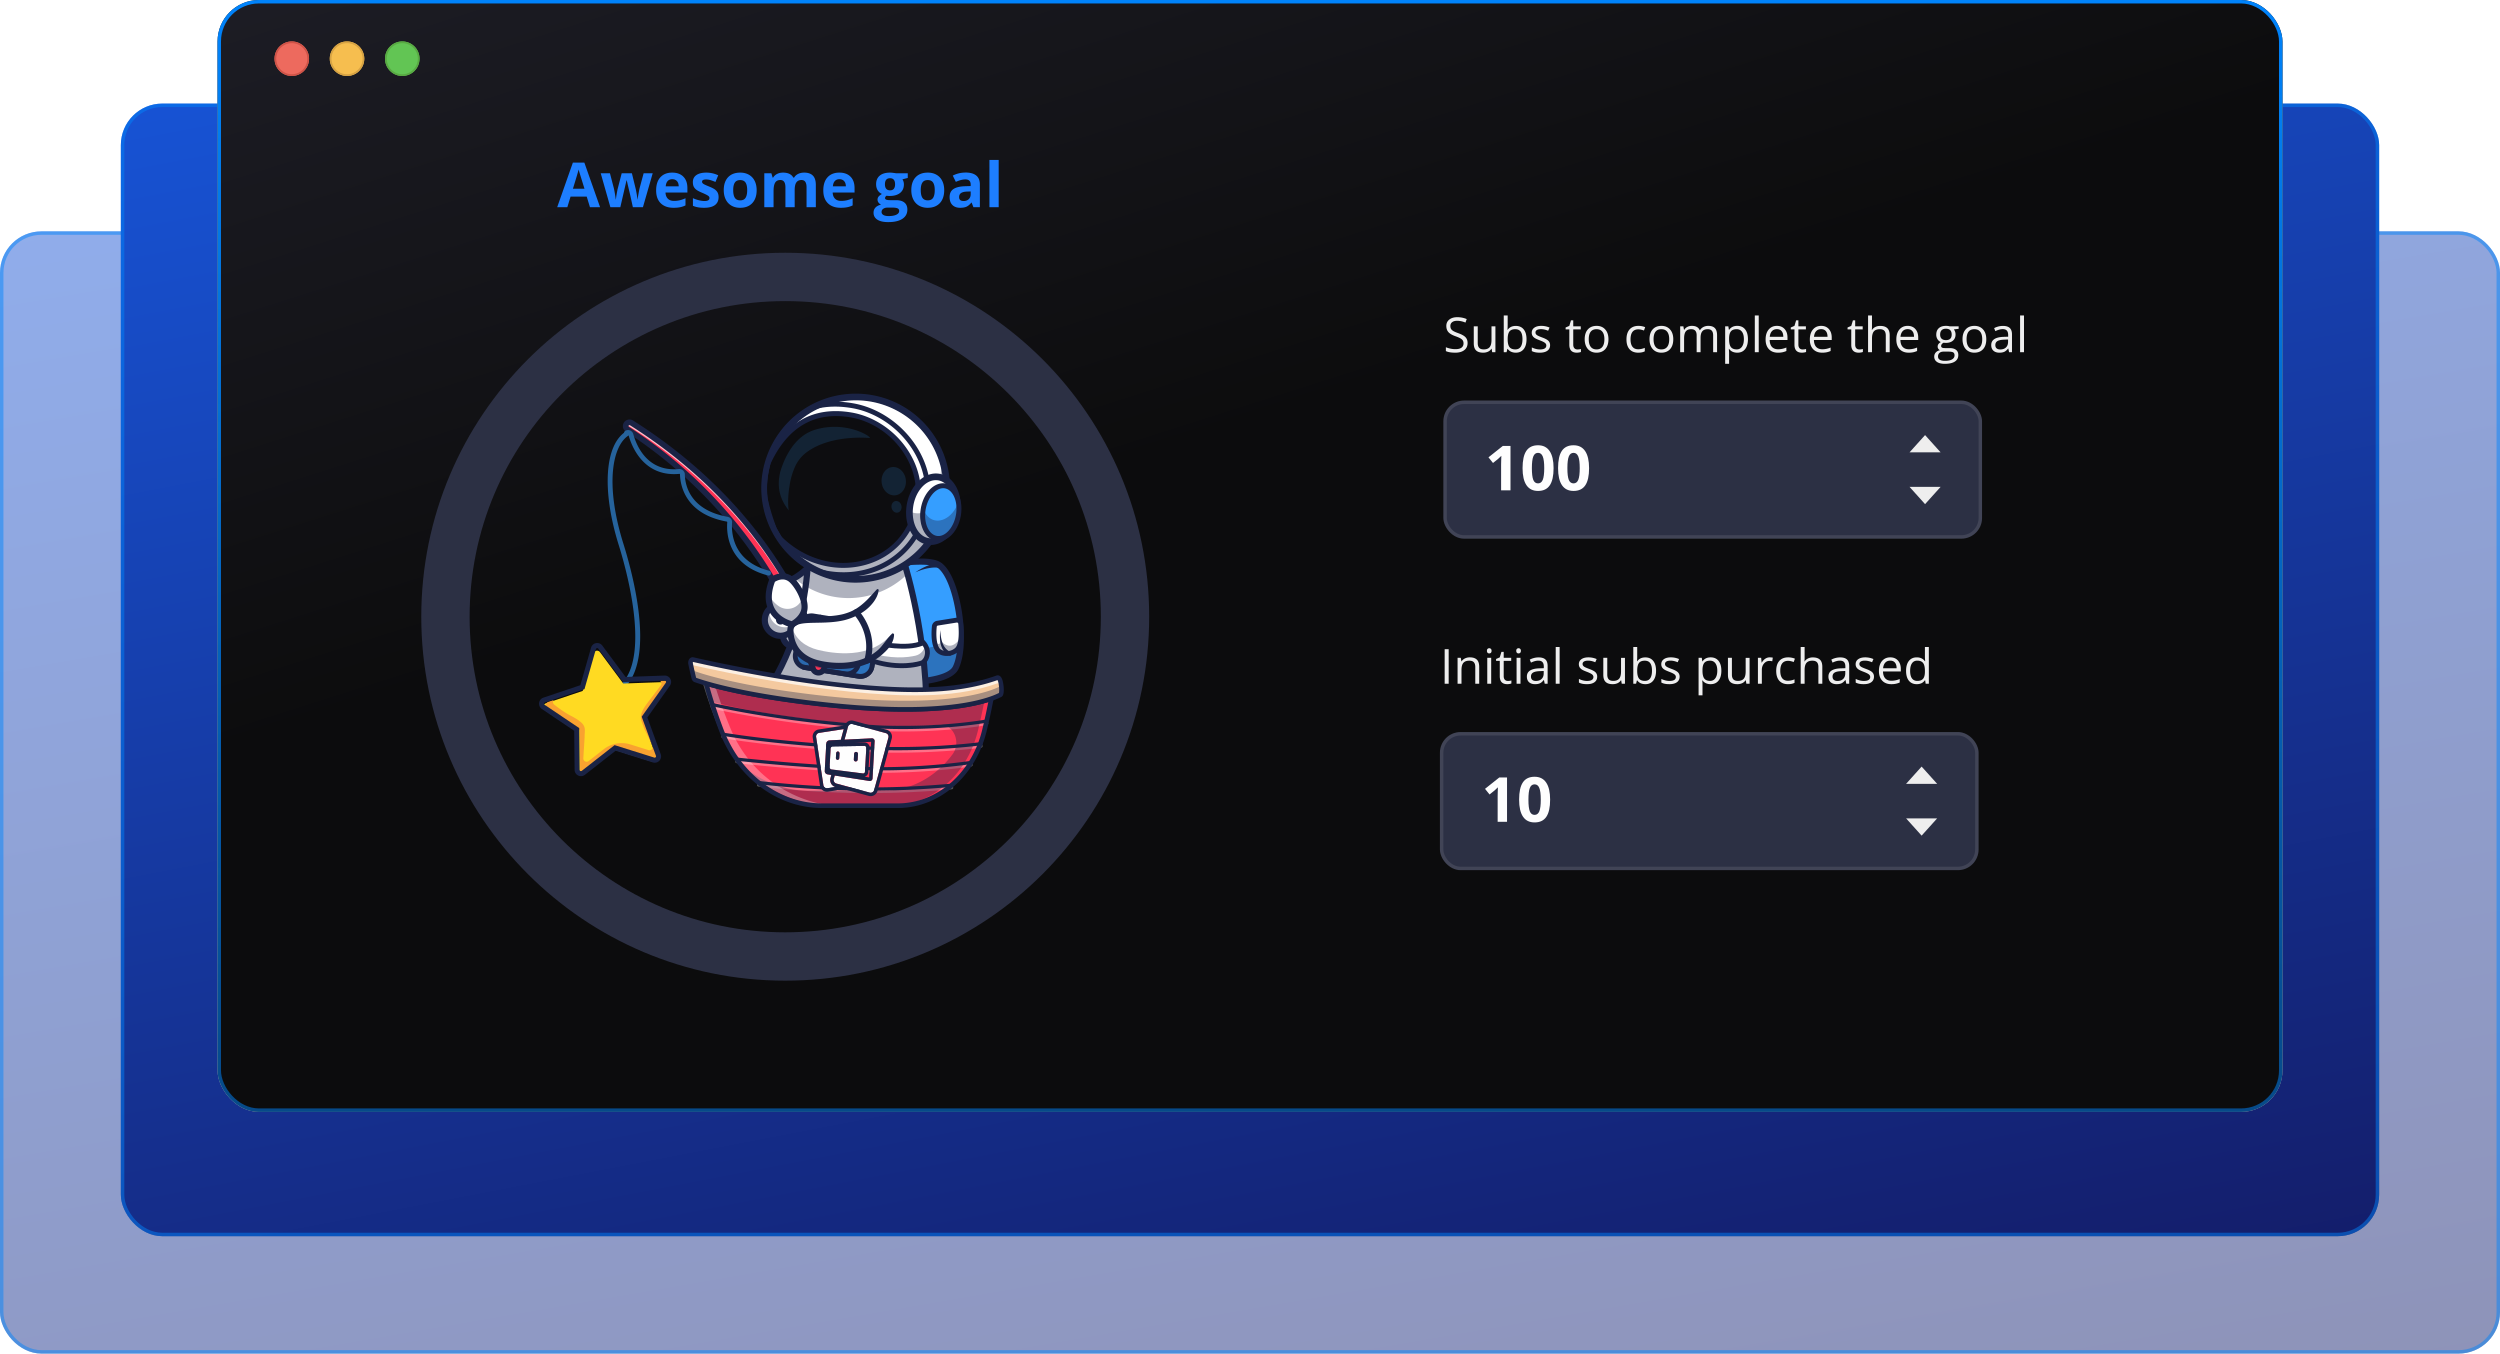 <svg xmlns="http://www.w3.org/2000/svg" fill="none" viewBox="0 0 724 392"><rect width="724" height="325" y="67" fill="url(#a)" fill-opacity=".48" rx="12"/><rect width="723" height="324" x=".5" y="67.5" stroke="#0083FB" stroke-opacity=".48" rx="11.5"/><rect width="654" height="328" x="35" y="30" fill="url(#b)" rx="12"/><rect width="653" height="327" x="35.5" y="30.5" stroke="#0083FB" stroke-opacity=".48" rx="11.5"/><g clip-path="url(#c)"><rect width="598" height="322" x="63" fill="#F9F9FA" rx="12"/><path fill="url(#d)" d="M63 0h599v322H63z"/><path fill="#1D7EFF" d="M170.849 60l-.932-3.059h-4.685L164.301 60h-2.936l4.535-12.902h3.331L173.784 60h-2.935zm-1.582-5.344a1890.79 1890.79 0 01-1.459-4.702 14.55 14.55 0 01-.229-.861c-.193.75-.747 2.604-1.661 5.563h3.349zM183.276 60l-.755-3.437-1.02-4.341h-.062L179.646 60h-2.882l-2.795-9.826h2.672l1.133 4.35c.182.78.367 1.855.554 3.226h.053c.023-.445.126-1.151.307-2.118l.141-.747 1.213-4.711h2.953l1.151 4.71.106.572a21.564 21.564 0 01.272 1.644c.041.27.065.486.071.65h.052c.053-.422.147-.999.282-1.731a40.62 40.62 0 01.29-1.495l1.177-4.35h2.628L186.194 60h-2.918zm11.409-8.103c-.569 0-1.014.181-1.336.544-.323.358-.507.868-.554 1.53h3.762c-.012-.662-.185-1.172-.519-1.53-.334-.363-.785-.544-1.353-.544zm.377 8.279c-1.582 0-2.818-.437-3.708-1.31-.891-.873-1.336-2.11-1.336-3.709 0-1.646.41-2.918 1.23-3.814.826-.903 1.966-1.354 3.419-1.354 1.389 0 2.47.396 3.243 1.187.774.79 1.16 1.884 1.16 3.278v1.3h-6.337c.03.763.255 1.357.677 1.785.422.428 1.014.642 1.776.642a7.37 7.37 0 001.678-.185 8.407 8.407 0 001.653-.589v2.074c-.469.235-.97.408-1.503.519-.534.117-1.184.176-1.952.176zm13.043-3.094c0 1.008-.351 1.775-1.054 2.303-.697.527-1.743.79-3.138.79-.715 0-1.324-.049-1.828-.149a6.724 6.724 0 01-1.415-.422V57.39c.498.234 1.058.43 1.679.588.627.159 1.177.238 1.652.238.973 0 1.459-.281 1.459-.844a.689.689 0 00-.193-.51c-.129-.135-.352-.284-.668-.448-.317-.17-.739-.366-1.266-.589-.756-.316-1.312-.61-1.67-.879a2.545 2.545 0 01-.773-.923c-.159-.351-.238-.782-.238-1.292 0-.873.337-1.546 1.011-2.021.68-.48 1.641-.72 2.883-.72 1.183 0 2.335.257 3.454.773l-.809 1.933c-.492-.21-.952-.383-1.379-.518a4.34 4.34 0 00-1.31-.202c-.791 0-1.187.214-1.187.641 0 .24.126.448.378.624.258.176.818.437 1.679.782.768.311 1.33.601 1.688.87.357.27.621.58.791.932.17.352.254.77.254 1.257zm4.228-2.013c0 .973.158 1.708.475 2.206.322.498.843.748 1.564.748.715 0 1.228-.247 1.538-.739.317-.498.475-1.236.475-2.215 0-.972-.158-1.702-.475-2.188-.316-.486-.835-.73-1.556-.73-.714 0-1.23.243-1.546.73-.317.48-.475 1.21-.475 2.188zm6.794 0c0 1.6-.422 2.85-1.266 3.753-.843.903-2.018 1.354-3.524 1.354-.943 0-1.775-.205-2.496-.616a4.144 4.144 0 01-1.661-1.784c-.387-.773-.58-1.675-.58-2.707 0-1.605.419-2.853 1.256-3.744.838-.89 2.016-1.336 3.534-1.336.943 0 1.775.205 2.496.616.72.41 1.274.998 1.661 1.766s.58 1.667.58 2.698zM230.14 60h-2.681v-5.74c0-.708-.12-1.238-.36-1.59-.235-.358-.607-.536-1.117-.536-.685 0-1.183.252-1.494.756-.31.504-.466 1.333-.466 2.487V60h-2.68v-9.826h2.048l.36 1.257h.149a2.699 2.699 0 011.143-1.055c.498-.258 1.069-.387 1.714-.387 1.471 0 2.467.48 2.988 1.442h.237a2.661 2.661 0 011.161-1.064c.515-.252 1.095-.378 1.74-.378 1.113 0 1.954.287 2.522.862.575.568.862 1.482.862 2.742V60h-2.69v-5.74c0-.708-.12-1.238-.36-1.59-.235-.358-.607-.536-1.116-.536-.657 0-1.149.234-1.477.703-.322.469-.483 1.213-.483 2.232V60zm12.955-8.103c-.569 0-1.014.181-1.336.544-.322.358-.507.868-.554 1.53h3.762c-.012-.662-.185-1.172-.519-1.53-.334-.363-.785-.544-1.353-.544zm.378 8.279c-1.582 0-2.819-.437-3.709-1.31-.891-.873-1.336-2.11-1.336-3.709 0-1.646.41-2.918 1.23-3.814.826-.903 1.966-1.354 3.419-1.354 1.389 0 2.47.396 3.243 1.187.774.79 1.16 1.884 1.16 3.278v1.3h-6.336c.029.763.254 1.357.676 1.785.422.428 1.014.642 1.776.642.592 0 1.151-.062 1.678-.185a8.384 8.384 0 001.653-.589v2.074c-.469.235-.97.408-1.503.519-.533.117-1.184.176-1.951.176zm19.415-10.002v1.362l-1.538.396c.281.44.421.931.421 1.476 0 1.055-.369 1.878-1.107 2.47-.732.586-1.752.879-3.059.879l-.483-.026-.395-.044c-.276.21-.414.445-.414.703 0 .386.493.58 1.477.58h1.67c1.078 0 1.898.231 2.461.694.568.463.852 1.143.852 2.04 0 1.148-.48 2.038-1.441 2.671-.955.633-2.329.95-4.122.95-1.371 0-2.42-.241-3.147-.722-.72-.474-1.081-1.142-1.081-2.003 0-.592.185-1.087.554-1.486.369-.398.911-.682 1.626-.852a1.81 1.81 0 01-.721-.572 1.386 1.386 0 01-.307-.852c0-.375.108-.686.325-.932.217-.252.53-.498.94-.738a2.666 2.666 0 01-1.23-1.072c-.299-.492-.448-1.073-.448-1.74 0-1.073.348-1.902 1.046-2.488.697-.586 1.693-.879 2.988-.879.275 0 .6.027.975.08.381.046.624.081.73.105h3.428zm-7.585 11.215c0 .369.176.659.527.87.358.21.856.316 1.494.316.961 0 1.714-.132 2.259-.395.545-.264.817-.624.817-1.081 0-.37-.161-.624-.483-.765-.322-.14-.82-.211-1.494-.211h-1.389c-.492 0-.905.114-1.239.343-.328.234-.492.542-.492.923zm.975-7.998c0 .533.12.955.361 1.265.246.31.618.466 1.116.466.504 0 .873-.155 1.107-.466.235-.31.352-.732.352-1.265 0-1.184-.486-1.776-1.459-1.776-.984 0-1.477.592-1.477 1.776zm10.371 1.678c0 .973.159 1.708.475 2.206.322.498.844.748 1.564.748.715 0 1.228-.247 1.539-.739.316-.498.474-1.236.474-2.215 0-.972-.158-1.702-.474-2.188-.317-.486-.835-.73-1.556-.73-.715 0-1.231.243-1.547.73-.316.48-.475 1.21-.475 2.188zm6.794 0c0 1.6-.422 2.85-1.265 3.753-.844.903-2.019 1.354-3.525 1.354-.943 0-1.775-.205-2.496-.616a4.156 4.156 0 01-1.661-1.784c-.387-.773-.58-1.675-.58-2.707 0-1.605.419-2.853 1.257-3.744.838-.89 2.015-1.336 3.533-1.336.943 0 1.775.205 2.496.616a4.1 4.1 0 011.661 1.766c.387.768.58 1.667.58 2.698zM281.898 60l-.518-1.336h-.07c-.452.568-.917.964-1.398 1.187-.474.216-1.096.325-1.863.325-.944 0-1.688-.27-2.233-.809-.539-.539-.808-1.306-.808-2.302 0-1.043.363-1.811 1.09-2.303.732-.498 1.834-.774 3.304-.827l1.705-.052v-.43c0-.997-.509-1.495-1.529-1.495-.785 0-1.708.237-2.768.712l-.888-1.81c1.131-.592 2.385-.888 3.762-.888 1.318 0 2.329.287 3.032.861.703.574 1.055 1.447 1.055 2.62V60h-1.873zm-.791-4.553l-1.037.035c-.779.024-1.359.165-1.74.422-.381.258-.571.65-.571 1.178 0 .756.433 1.134 1.301 1.134.621 0 1.116-.179 1.485-.536.375-.358.562-.832.562-1.424v-.809zM289.22 60h-2.681V46.324h2.681V60z"/><circle cx="227.401" cy="178.599" r="98.401" stroke="#2C3044" stroke-width="14"/><g clip-path="url(#e)"><g clip-path="url(#f)"><path fill="#fff" d="M226.032 169.038v8.881h16.38l-1.923-5.297-4.01-11.048s-.948 1.358-2.6 2.935c-1.028.986-2.334 2.056-3.853 2.934-1.205.697-2.546 1.276-3.994 1.595z"/><path fill="#1A2345" d="M243.685 178.813h-18.547V168.32l.701-.154c5.788-1.277 9.867-7.046 9.908-7.104l.984-1.411 6.954 19.162zm-16.762-1.787h14.214l-4.951-13.644c-1.585 1.849-4.899 5.139-9.263 6.354v7.29z"/><path fill="#359EFF" d="M258.9 163.275s9.767-1.553 12.82.216c5.502 3.188 8.545 22.612 5.061 29.867-2.558 5.325-20.969 4.179-20.969 4.179"/><path fill="#1A2345" d="M276.781 193.357c-2.557 5.325-20.969 4.179-20.969 4.179l.845-9.382c3.997.148 17.697.309 19.877-4.23.68-1.414 1.111-3.293 1.323-5.422.746 5.686.516 11.541-1.076 14.855z" opacity=".35"/><path fill="#1A2345" d="M260.099 198.552c-2.172 0-3.816-.09-4.343-.123a.894.894 0 01.11-1.784c6.889.427 18.438-.192 20.11-3.675 1.53-3.186 1.83-9.437.763-15.926-1.061-6.454-3.207-11.47-5.467-12.779-2.28-1.322-9.603-.526-12.232-.108a.893.893 0 01-.281-1.765c1.032-.164 10.174-1.548 13.407.325 4.129 2.393 5.893 11.349 6.335 14.037.893 5.433 1.121 12.749-.916 16.991-1.996 4.157-11.647 4.807-17.486 4.807z"/><path fill="#fff" d="M276.962 179.598l-5.472.874a1.085 1.085 0 00-.911.969c-.173 1.805-.357 5.997 1.485 7.222 1.529 1.017 3.846.689 5.115-.582 1.419-1.421 1.229-5.501 1.037-7.512a1.088 1.088 0 00-1.254-.971z"/><path fill="#1A2345" d="M270.579 181.441c-.174 1.805-.357 5.996 1.485 7.221 1.53 1.017 3.847.689 5.116-.582.872-.874 1.136-2.754 1.165-4.539-.175.905-.504 1.656-.949 2.168-2.551 2.932-4.888-.079-4.888-.079s-.296.803-.578.871c-1.184.283-1.249-3.494-1.237-5.449a1.052 1.052 0 00-.114.389z" opacity=".35"/><path fill="#1A2345" d="M274.182 189.964c-.896 0-1.779-.234-2.505-.717-2.085-1.387-2.02-5.529-1.795-7.874a1.788 1.788 0 011.498-1.594l5.473-.874c.486-.078.987.051 1.376.352.388.301.638.755.684 1.245.273 2.845.279 6.555-1.238 8.075-.907.908-2.213 1.387-3.493 1.387zm2.891-9.674l-5.472.874a.386.386 0 00-.324.343c-.322 3.357.128 5.875 1.175 6.571 1.219.811 3.157.584 4.232-.493.857-.858 1.169-3.456.835-6.95a.387.387 0 00-.446-.345z"/><path fill="#1A2345" d="M274.644 189.752c-.13-.062-.194-.107-.28-.163a3.802 3.802 0 01-.625-.536 4.623 4.623 0 01-.638-.837 5.875 5.875 0 01-.725-1.884c-.13-.65-.168-1.301-.174-1.938.002-.639.017-1.289.185-1.905-.071.631.012 1.261.106 1.881.102.622.235 1.231.445 1.801.21.57.505 1.098.878 1.538.18.225.392.417.609.587.11.084.224.16.339.226.057.034.115.062.172.09a.847.847 0 00.141.054.61.61 0 11-.279 1.161l-.154-.075zm-2.62-25.297a1.184 1.184 0 00-.164-.035c-.063-.012-.134-.018-.202-.028a5.826 5.826 0 00-.424-.032 8.587 8.587 0 00-.878.006c-.592.032-1.19.121-1.786.243-.597.12-1.186.291-1.773.482-.294.095-.581.209-.874.313l-.861.358.783-.514c.269-.158.535-.327.81-.478a16.536 16.536 0 011.708-.832 13.124 13.124 0 011.832-.612c.318-.077.64-.146.972-.192.165-.026.334-.042.505-.057.088-.005.172-.013.263-.014.095-.002.169-.005.3.005l.136.01a.72.72 0 11-.347 1.377z"/><path fill="#fff" d="M219.889 203.159l48.386 9.383c.321-8.84-.223-17.134-1.131-24.382-1.192-9.477-3.004-17.165-4.316-21.949-.95-3.463-1.637-5.406-1.637-5.406s-26.248-13.701-27.245 2.698a82.738 82.738 0 01-.623 6.276 78.847 78.847 0 01-1.561 8.14 76.404 76.404 0 01-2.198 7.308c-4.162 11.66-9.675 17.932-9.675 17.932z"/><path fill="#1A2345" d="M219.889 203.159l48.386 9.384c.321-8.841-.223-17.134-1.131-24.382-2.035.684-5.139 1.443-9.14 1.582-9.728.335-22.405-1.041-28.44-4.515-4.162 11.66-9.675 17.931-9.675 17.931z" opacity=".35"/><path fill="#1A2345" d="M269.129 213.618l-50.941-9.877 1.031-1.172c.03-.034 3.117-3.588 6.35-10.161 2.98-6.06 6.697-16.004 7.485-28.957.22-3.608 1.614-6.164 4.143-7.596 7.797-4.415 23.732 3.805 24.407 4.157l.311.163.118.331c.081.231 8.175 23.46 7.134 52.069l-.038 1.043zm-47.62-11.054l45.908 8.902c.746-25.938-5.987-47.133-6.953-50.028-2.254-1.12-15.985-7.656-22.389-4.027-1.997 1.131-3.056 3.142-3.239 6.149-.808 13.284-4.633 23.486-7.699 29.704-2.268 4.6-4.434 7.725-5.628 9.3z"/><path fill="#1A2345" d="M246.443 196.269zm-14.187-17.057c-.773 3.468-1.331 6.487-1.655 9.02.194-2.372.756-5.398 1.655-9.02z" opacity=".35"/><path fill="#fff" d="M231.905 186.285a3.01 3.01 0 000-4.251 3 3 0 00-4.245 0 3.01 3.01 0 000 4.251 2.998 2.998 0 004.245 0z"/><path fill="#1A2345" d="M226.792 183.911a3.005 3.005 0 002.742 3.245 3.005 3.005 0 003.059-4.052 3.007 3.007 0 01-2.847 1.489 3.003 3.003 0 01-2.561-1.939c-.217.373-.355.8-.393 1.257z" opacity=".35"/><path fill="#1A2345" d="M229.789 188.059a3.869 3.869 0 01-2.978-1.379 3.879 3.879 0 01-.909-2.842 3.876 3.876 0 011.364-2.654 3.868 3.868 0 012.839-.91 3.902 3.902 0 012.194 6.862c-.71.601-1.59.923-2.51.923zm-.01-6.011c-.498 0-.975.174-1.359.5-.43.365-.693.875-.739 1.437a2.1 2.1 0 00.492 1.54c.364.43.874.693 1.435.739a2.093 2.093 0 001.538-.492 2.114 2.114 0 00-1.367-3.724z"/><path fill="#1A2345" d="M230.91 187.229a46.168 46.168 0 001.473-9.182 46.996 46.996 0 01-1.034 4.971c-.534 2.014-.863 4.143-.902 6.264.129-.693.286-1.379.463-2.053z" opacity=".35"/><path fill="#328FE8" d="M233.152 193.329l15.495 2.506a3.389 3.389 0 003.875-2.801l1.332-8.256a3.398 3.398 0 00-2.798-3.881l-15.493-2.506a3.388 3.388 0 00-3.875 2.801l-1.056 6.54-.278 1.717a3.394 3.394 0 002.798 3.88z"/><path fill="#1A2345" d="M233.152 193.329l15.495 2.507a3.39 3.39 0 003.875-2.802l1.332-8.256a3.398 3.398 0 00-2.142-3.705c-.975.443-1.594.727-1.594.727-1.823 6.505-4.241 9.505-12.482 8.31-3.557-.517-5.709-1.421-7.004-2.378l-.278 1.717a3.393 3.393 0 002.798 3.88z" opacity=".35"/><path fill="#1A2345" d="M249.189 196.582c-.218 0-.436-.018-.655-.053l-15.494-2.507a4.09 4.09 0 01-3.377-4.685l1.332-8.257a4.086 4.086 0 014.679-3.382l15.494 2.507a4.09 4.09 0 013.378 4.685l-1.333 8.257a4.055 4.055 0 01-1.642 2.658 4.053 4.053 0 01-2.382.777zm-14.167-17.533a2.684 2.684 0 00-2.643 2.255l-1.333 8.257a2.686 2.686 0 002.218 3.076l15.494 2.507a2.66 2.66 0 001.993-.476 2.668 2.668 0 001.079-1.744l1.332-8.258a2.685 2.685 0 00-2.217-3.076l-15.494-2.507a2.715 2.715 0 00-.429-.034z"/><path fill="#359EFF" d="M232.54 193.168c.194.074.397.128.612.161l15.495 2.507a3.385 3.385 0 003.873-2.802l.593-3.667.196-1.211.545-3.378a3.394 3.394 0 00-2.798-3.88l-3.348-.541a3.393 3.393 0 012.19 3.719l-.718 4.46-.613 3.799a3.392 3.392 0 01-3.876 2.801l-12.151-1.968z"/><path fill="#1A2345" d="M232.54 193.168c.194.074.397.128.612.162l15.495 2.506a3.387 3.387 0 003.873-2.801l.789-4.878c-.529.799-1.4 1.743-2.538 1.673-.624-.037-1.158-.578-1.591-1.293l-.613 3.798a3.392 3.392 0 01-3.876 2.802l-12.151-1.969z" opacity=".35"/><path fill="#1A2345" d="M249.19 196.582c-.217 0-.436-.018-.655-.053l-15.495-2.507a3.855 3.855 0 01-.746-.197l.357-1.349 12.153 1.967a2.65 2.65 0 001.991-.476 2.66 2.66 0 001.079-1.744l1.332-8.258a2.684 2.684 0 00-1.735-2.95l.35-1.352 3.347.541a4.055 4.055 0 012.655 1.645 4.06 4.06 0 01.722 3.041l-1.332 8.256a4.057 4.057 0 01-1.642 2.659 4.048 4.048 0 01-2.381.777zm-1.416-1.598l.985.16a2.656 2.656 0 001.992-.476 2.67 2.67 0 001.079-1.745l1.332-8.257a2.666 2.666 0 00-.475-1.996 2.665 2.665 0 00-1.743-1.081l-.879-.142a4.08 4.08 0 01.525 2.742l-1.332 8.257a4.057 4.057 0 01-1.484 2.538z"/><path fill="#22A7F0" d="M243.111 187.284c-.047.306-.001 2.84-.001 2.84l1.738.271c1.198.187 2.361-.904 2.599-2.435.239-1.531-.539-2.924-1.736-3.11l-1.739-.271s-.783 2.207-.861 2.705z"/><path fill="#1A2345" d="M243.111 187.284c-.047.306-.001 2.84-.001 2.84l1.738.271c1.198.187 2.361-.904 2.599-2.435.239-1.531-.539-2.924-1.736-3.11l-1.739-.271s-.783 2.207-.861 2.705z" opacity=".35"/><path fill="#1A2345" d="M245.122 191.086c-.125 0-.251-.009-.377-.029l-1.207-.188a1.305 1.305 0 01-1.106-1.274c-.029-2.11.004-2.323.018-2.414.018-.113.071-.458.713-2.317.207-.6.812-.963 1.437-.866l1.214.189c1.56.244 2.59 1.982 2.295 3.876-.138.888-.544 1.686-1.144 2.248-.541.507-1.184.775-1.843.775zm-1.352-1.538l1.181.184c.369.058.762-.084 1.099-.4.382-.358.644-.882.736-1.475.178-1.144-.362-2.218-1.178-2.345l-1.188-.185c-.434 1.258-.618 1.885-.646 2.056-.014.127-.023.768-.004 2.165z"/><path fill="#22A7F0" d="M245.709 187.689c.238-1.531-.54-2.924-1.737-3.111-1.197-.186-2.361.904-2.599 2.435-.238 1.531.54 2.924 1.737 3.111 1.197.186 2.361-.904 2.599-2.435z"/><path fill="#fff" d="M245.709 187.689a3.427 3.427 0 01-.261.888c.194-1.494-.576-2.834-1.749-3.017-.948-.148-1.876.507-2.338 1.547.002-.032.007-.063.012-.094.238-1.532 1.401-2.621 2.599-2.435 1.197.187 1.974 1.579 1.737 3.111z"/><path fill="#1A2345" d="M245.71 187.689c-.239 1.531-1.402 2.622-2.6 2.436-1.197-.188-1.975-1.581-1.737-3.112a3.5 3.5 0 01.239-.836c.194 1.008.844 1.788 1.719 1.925.965.149 1.907-.528 2.36-1.599.073.371.083.773.019 1.186z" opacity=".35"/><path fill="#1A2345" d="M243.384 190.816c-.125 0-.251-.01-.377-.03-.787-.122-1.457-.615-1.888-1.386-.401-.718-.546-1.602-.407-2.49.294-1.894 1.804-3.236 3.363-2.994 1.56.244 2.59 1.982 2.295 3.876-.138.888-.544 1.687-1.144 2.248-.541.507-1.184.776-1.842.776zm-1.35-3.7c-.092.594-.002 1.172.254 1.63.225.404.553.658.925.716.37.057.761-.085 1.099-.401.382-.358.643-.881.736-1.475.178-1.144-.362-2.218-1.179-2.345-.813-.128-1.657.731-1.835 1.875zm-4.055 7.603a.67.67 0 01-.664-.762l.74-5.391-2.39-2.106 1.237-7.845a.671.671 0 01.766-.558.672.672 0 01.557.767l-1.123 7.117 2.377 2.094-.837 6.105a.671.671 0 01-.663.579z"/><path fill="#fff" d="M267.398 186.116s1.316 1.307 1.186 3.087c-.15 2.058-1.521 2.749-1.521 2.749s-5.918 2.26-14.701-.633c0 0-2.281-3.638.873-5.206 0 0 9.347 2.343 14.163.003z"/><path fill="#1A2345" d="M268.584 189.205c-.15 2.055-1.521 2.746-1.521 2.746s-5.917 2.261-14.702-.632c0 0-.749-1.2-.793-2.515.035.069.059.105.059.105 6.42 2.115 11.309 1.476 13.474.979 1.505-.345 2.617-1.557 2.744-3.032l.005-.061c.003-.034.006-.069.003-.102.366.549.809 1.445.731 2.512z" opacity=".35"/><path fill="#1A2345" d="M261.167 193.501c-2.438 0-5.504-.356-9.024-1.515l-.241-.079-.134-.215c-.053-.085-1.306-2.114-.77-4.016.267-.952.915-1.69 1.925-2.191l.231-.115.251.063c.091.022 9.157 2.253 13.687.052l.446-.216.353.35c.063.062 1.543 1.558 1.392 3.635-.177 2.427-1.835 3.289-1.906 3.325l-.065.028c-.152.058-2.41.894-6.145.894zm-8.329-2.764c7.932 2.536 13.406.759 13.933.574.157-.095 1.006-.679 1.114-2.159.069-.939-.377-1.74-.691-2.179-4.651 1.876-12.31.246-13.863-.115-.52.306-.843.699-.984 1.195-.289 1.017.243 2.209.491 2.684z"/><path fill="#1A2345" d="M230.025 167.442a24.328 24.328 0 003.664 2.552c.373.214.757.418 1.147.617a24.553 24.553 0 006.777 2.234c1.285.223 2.575.339 3.86.355a24.414 24.414 0 0017.355-6.989c-.95-3.463-1.638-5.406-1.638-5.406s-26.247-13.701-27.244 2.698c-.02.338-.043.673-.067 1.006-1.029.985-2.334 2.055-3.854 2.933z" opacity=".35"/><path fill="#fff" d="M222.805 149.748a26.237 26.237 0 009.443 12.931 26.259 26.259 0 004.846 2.813 26.067 26.067 0 008.931 2.222c9.208.614 18.468-3.634 23.867-11.925 7.955-12.212 4.514-28.569-7.68-36.534a26.33 26.33 0 00-10.776-4.042 26.296 26.296 0 00-5.687-.163 26.357 26.357 0 00-9.746 2.712 26.214 26.214 0 00-10.278 9.185c-4.577 7.025-5.381 15.42-2.92 22.801z"/><path fill="#1A2345" d="M247.781 167.87a26.04 26.04 0 01-3.277-.204 26.21 26.21 0 01-7.45-2.085 26.474 26.474 0 01-7.068-4.624 26.421 26.421 0 01-7.273-11.177c-2.577-7.73-1.509-16.071 2.93-22.886a26.42 26.42 0 0114.522-10.892 26.52 26.52 0 0113.741-.423 26.374 26.374 0 018.359 3.595c12.221 7.983 15.679 24.432 7.708 36.668a26.508 26.508 0 01-22.192 12.028zm-24.884-18.152a26.24 26.24 0 0010.561 13.682 26.46 26.46 0 006.981 3.222 26.078 26.078 0 005.592.995 26.309 26.309 0 0023.779-11.881c7.912-12.147 4.48-28.475-7.651-36.399a26.188 26.188 0 00-10.737-4.027 26.41 26.41 0 00-12.901 1.454 26.223 26.223 0 00-12.715 10.237c-4.407 6.764-5.467 15.044-2.909 22.717z"/><path fill="#1A2345" d="M269.892 155.789c-5.397 8.292-14.659 12.54-23.867 11.924a26.031 26.031 0 01-5.612-.998 26.17 26.17 0 01-3.318-1.222 26.325 26.325 0 01-7.043-4.608 26.249 26.249 0 01-7.247-11.137 26.571 26.571 0 01-1.334-7.124 26.224 26.224 0 007.046 10.561 26.283 26.283 0 002.197 1.795 26.539 26.539 0 008.163 4.036 26.168 26.168 0 005.614.998c9.208.616 18.467-3.632 23.867-11.925a26.302 26.302 0 004.252-15.681c2.703 7.52 1.978 16.173-2.718 23.381z" opacity=".35"/><path fill="#1A2345" d="M247.781 168.522a27.323 27.323 0 01-3.356-.209 26.827 26.827 0 01-7.637-2.137 27.139 27.139 0 01-7.24-4.736 27.093 27.093 0 01-7.453-11.454c-2.64-7.919-1.546-16.466 3.003-23.448a27.074 27.074 0 0114.88-11.16 27.147 27.147 0 015.712-1.075 27.088 27.088 0 015.848.168c.84.117 1.687.276 2.518.474a26.998 26.998 0 018.564 3.683c12.522 8.179 16.065 25.033 7.898 37.571a27.16 27.16 0 01-22.737 12.323zm-24.267-19.011a25.602 25.602 0 0010.303 13.345 25.733 25.733 0 006.805 3.14 25.308 25.308 0 005.454.971 25.661 25.661 0 0023.189-11.587c7.716-11.846 4.369-27.77-7.462-35.497a25.553 25.553 0 00-10.47-3.928 25.705 25.705 0 00-14.995 2.477 25.573 25.573 0 00-9.987 8.925c-4.297 6.596-5.331 14.672-2.837 22.154z"/><path fill="#1A2345" d="M247.782 168.739a27.101 27.101 0 01-7.643-1.097 27.516 27.516 0 01-7.261-3.351c-.45-.297-.841-.568-1.2-.833a27.312 27.312 0 01-9.789-13.403c-2.661-7.983-1.557-16.598 3.028-23.636a27.289 27.289 0 0114.999-11.249 27.318 27.318 0 015.757-1.083 27.14 27.14 0 019.381.889 27.218 27.218 0 017.685 3.47c12.622 8.244 16.194 25.233 7.961 37.871a27.376 27.376 0 01-22.918 12.422zm-24.061-19.296a25.377 25.377 0 0010.216 13.231 25.446 25.446 0 006.747 3.114 25.192 25.192 0 005.407.962c9.168.61 17.98-3.79 22.992-11.489 7.651-11.745 4.332-27.534-7.398-35.196a25.322 25.322 0 00-10.382-3.894 25.316 25.316 0 00-5.477-.157 25.47 25.47 0 00-9.39 2.612 25.352 25.352 0 00-9.902 8.849c-4.261 6.541-5.287 14.548-2.813 21.968z"/><path fill="#0D0D10" d="M225.749 155.838c13.341 13.325 35.369 9.383 39.69-8.797 2.94-12.368-6.885-24.8-18.93-26.867-8.766-1.504-17.981.868-24.032 13.853 0 0-1.792 6.162-.827 10.645.966 4.484 2.661 8.681 2.661 8.681l1.438 2.485z"/><path fill="#1A2345" d="M244.275 167.157c-2.447 0-4.927-.321-7.365-.973l-.106-.037a27.262 27.262 0 01-3.79-2.066 29.104 29.104 0 01-1.188-.825 27.057 27.057 0 01-9.699-13.281c-2.637-7.909-1.544-16.445 2.999-23.418a27.034 27.034 0 0110.558-9.435l.066-.033.072-.019c3.375-.884 7.13-.981 11.16-.289 7.179 1.231 13.978 5.776 18.187 12.156 3.868 5.865 5.169 12.582 3.664 18.914-1.636 6.88-5.52 12.322-11.232 15.736-3.942 2.356-8.57 3.57-13.326 3.57zm-6.942-2.341c6.792 1.799 13.91.904 19.536-2.458 5.372-3.212 9.028-8.343 10.573-14.839 1.413-5.943.182-12.262-3.466-17.793-3.995-6.056-10.438-10.368-17.236-11.534-3.8-.652-7.327-.57-10.485.244a25.599 25.599 0 00-9.931 8.903c-4.303 6.605-5.339 14.691-2.841 22.183a25.633 25.633 0 0010.316 13.362 25.782 25.782 0 003.534 1.932z"/><path fill="#1A2345" d="M244.225 164.455c-6.846 0-13.723-2.859-18.982-8.111l-.066-.066-1.529-2.658c-.07-.173-1.729-4.306-2.696-8.797-.993-4.608.763-10.738.838-10.997l.039-.103c5.299-11.373 13.643-16.17 24.801-14.255 6.408 1.1 12.477 5.156 16.233 10.85 3.454 5.235 4.615 11.233 3.271 16.888-1.94 8.164-7.538 14.121-15.358 16.343a23.946 23.946 0 01-6.551.906zm-17.906-9.058c6.582 6.529 15.795 9.125 24.066 6.775 7.308-2.077 12.541-7.652 14.359-15.297 1.251-5.266.16-10.866-3.074-15.768-3.542-5.37-9.255-9.194-15.281-10.228-10.426-1.788-18.246 2.719-23.24 13.398-.165.591-1.671 6.202-.8 10.244.889 4.126 2.422 8.054 2.607 8.517l1.363 2.359z"/><path fill="#fff" d="M277.061 148.599c.857-5.143-1.473-9.818-5.205-10.442-3.732-.624-7.453 3.04-8.311 8.182-.857 5.143 1.473 9.818 5.205 10.442 3.732.624 7.453-3.039 8.311-8.182z"/><path fill="#1A2345" d="M269.24 156.838c-3.53-.235-6.022-4.079-5.864-8.794a5.06 5.06 0 002.072.602c3.784.251 9.039-3.11 9.626-8.284.039-.347-1.646-1.319-1.636-1.659 2.606 1.406 4.188 5.064 3.717 9.222-.587 5.175-4.13 9.165-7.915 8.913z" opacity=".35"/><path fill="#1A2345" d="M269.574 157.816c-.133 0-.264-.004-.397-.013-1.731-.116-3.289-.948-4.506-2.408-1.758-2.107-2.552-5.202-2.179-8.491.643-5.672 4.65-10.053 8.937-9.768 1.731.115 3.289.947 4.507 2.407 1.757 2.107 2.551 5.202 2.178 8.491l-.959-.109.959.109c-.623 5.497-4.407 9.782-8.54 9.782zm1.446-18.761c-3.166 0-6.096 3.54-6.61 8.067-.309 2.726.342 5.356 1.742 7.034.871 1.045 1.961 1.639 3.153 1.718 3.264.214 6.363-3.397 6.891-8.058.309-2.726-.342-5.355-1.742-7.034-.871-1.044-1.961-1.638-3.153-1.718a4.371 4.371 0 00-.281-.009z"/><path fill="#359EFF" d="M277.881 149.61c.819-4.056-.966-7.84-3.987-8.453-3.022-.612-6.137 2.18-6.956 6.235-.82 4.056.965 7.841 3.987 8.453 3.021.613 6.136-2.179 6.956-6.235z"/><path fill="#1A2345" d="M271.746 156.033a4.297 4.297 0 01-2.443-.77c-2.674-1.818-3.466-6.328-1.765-10.053.953-2.088 2.515-3.569 4.286-4.065 1.306-.365 2.582-.16 3.691.594 2.674 1.818 3.466 6.328 1.765 10.053-.953 2.087-2.515 3.569-4.285 4.065a4.62 4.62 0 01-1.249.176zm1.325-14.862a4.4 4.4 0 00-1.193.169c-1.713.48-3.228 1.921-4.157 3.954-1.661 3.639-.901 8.037 1.696 9.802 1.058.72 2.277.916 3.523.566 1.714-.48 3.229-1.921 4.157-3.954l.092.042-.092-.042c1.661-3.64.901-8.037-1.696-9.802a4.094 4.094 0 00-2.33-.735z"/><path fill="#1A2345" d="M266.811 151.058c-.188-1.407.008-2.87.495-4.21.7 3.172 3.332 4.732 6.117 3.508 1.8-.791 3.249-2.565 4.002-4.639.045.2.081.409.11.622.478 3.583-1.535 7.545-4.497 8.847-2.962 1.303-5.749-.546-6.227-4.128z" opacity=".35"/><path fill="#1A2345" d="M271.78 156.668c-.086 0-.171-.003-.258-.008-1.239-.072-2.362-.67-3.247-1.728-1.387-1.656-2.023-4.276-1.703-7.009.547-4.657 3.552-8.155 6.825-7.962 1.239.072 2.362.67 3.248 1.728 1.386 1.656 2.023 4.276 1.702 7.008-.532 4.535-3.388 7.971-6.567 7.971zm1.369-15.283c-2.385 0-4.724 3.015-5.157 6.706-.275 2.348.24 4.562 1.378 5.922.627.748 1.4 1.169 2.236 1.218 2.443.143 4.878-2.925 5.321-6.7.276-2.349-.24-4.563-1.378-5.923-.627-.748-1.399-1.169-2.235-1.218a3.03 3.03 0 00-.165-.005z"/><path fill="#132334" d="M251.898 126.855s-11.152-1.188-18.308 4.13l-.022.016a10.578 10.578 0 00-3.413 4.358c-.97 2.286-1.303 4.004-1.539 5.527-.713 4.633-.182 6.938-.182 6.938-2.255-2.855-3.31-5.863-2.754-9.728a17.829 17.829 0 01.278-1.444 26.284 26.284 0 011.061-2.967c1.459-3.419 4.193-7.751 8.984-9.217 8.959-2.741 16.35 1.962 15.895 2.387zm7.373 16.588c1.935-.211 3.305-2.212 3.06-4.469-.246-2.258-2.013-3.917-3.948-3.707-1.935.211-3.305 2.212-3.059 4.47.245 2.258 2.012 3.917 3.947 3.706zm.689 5.006c.788-.154 1.282-1.026 1.103-1.946-.18-.92-.965-1.542-1.753-1.387-.789.154-1.283 1.025-1.104 1.946.18.92.965 1.541 1.754 1.387z"/><path fill="#F0835C" d="M235.472 193.692c-9.453-28.831-28.518-53.013-53.775-69.382a1.087 1.087 0 01.072-1.869l.022-.012a1.086 1.086 0 011.095.036c26.008 16.426 46.632 40.599 55.725 70.234a1.633 1.633 0 01-1.126 2.051l-.028.008a1.63 1.63 0 01-1.985-1.066z"/><path fill="#F35" d="M181.697 124.311c20.529 13.302 36.967 31.77 47.479 53.699a129.365 129.365 0 015.212 12.523c.265.737.522 1.474.77 2.216.107.313.212.628.314.943a1.633 1.633 0 002.013 1.059 1.629 1.629 0 001.104-1.032c.112-.317.13-.673.023-1.019a114.733 114.733 0 00-5.873-15.195c-10.681-22.746-28.443-41.518-49.85-55.04a1.093 1.093 0 00-1.096-.036l-.022.012a1.089 1.089 0 00-.074 1.87z"/><path fill="#fff" d="M181.231 123.65a.772.772 0 01.107-.067l.022-.011a1.093 1.093 0 011.096.035c21.407 13.522 39.169 32.294 49.85 55.04a115.044 115.044 0 015.873 15.195c.047.148.069.297.071.445.15-.165.264-.358.339-.568.112-.317.13-.672.023-1.018a115.038 115.038 0 00-5.873-15.195c-10.682-22.747-28.443-41.519-49.85-55.04a1.093 1.093 0 00-1.096-.036l-.022.011c-.464.25-.647.758-.54 1.209z" opacity=".7"/><path fill="#1A2345" d="M237.018 195.638a2.45 2.45 0 01-2.323-1.69c-9.211-28.099-28.191-52.586-53.441-68.951a1.891 1.891 0 01-.87-1.678 1.89 1.89 0 01.998-1.599l.02-.011a1.908 1.908 0 011.921.064c13.383 8.453 24.958 18.661 34.404 30.341 9.929 12.277 17.219 25.851 21.665 40.345a2.428 2.428 0 01-.194 1.896 2.427 2.427 0 01-1.495 1.184l-.034.01c-.217.06-.435.089-.651.089zm-.77-2.201a.813.813 0 00.992.532l.028-.007a.807.807 0 00.497-.394.81.81 0 00.065-.628c-8.542-27.841-28.209-52.623-55.379-69.782a.268.268 0 00-.272-.008l-.02.01a.258.258 0 00-.141.225.26.26 0 00.124.238c12.726 8.248 23.834 18.409 33.014 30.202a130.464 130.464 0 0121.092 39.612z"/><path fill="#26639C" d="M222.604 166.678a.7.7 0 01-.175-.022c-11.879-3.059-12.045-12.578-11.814-15.423a.173.173 0 00-.148-.182c-12.363-2.246-13.491-11.018-13.541-13.653a.165.165 0 00-.056-.121.177.177 0 00-.136-.044c-.527.049-1.035.072-1.527.072-9.321.001-12.413-8.504-13.16-11.226a.172.172 0 00-.102-.117.17.17 0 00-.152.01.7.7 0 01-.955-.263.703.703 0 01.263-.957 1.565 1.565 0 011.381-.086c.452.188.786.567.916 1.041.915 3.332 4.032 10.988 13.205 10.129a1.578 1.578 0 011.723 1.534c.059 3.032 1.384 10.301 12.391 12.3a1.573 1.573 0 011.295 1.677c-.209 2.569-.052 11.164 10.766 13.95a.703.703 0 01-.174 1.381z"/><path fill="#26639C" d="M172.504 202.28c-.705 0-1.438-.043-2.198-.13a.7.7 0 11.159-1.394c4.455.509 7.847-.605 10.079-3.31 7.416-8.99.836-32.579-1.357-39.594-4.952-15.837-4.095-29.074 2.132-32.939a.7.7 0 01.738 1.192c-4.569 2.837-6.998 13.849-1.533 31.327 2.879 9.211 8.751 31.634 1.1 40.907-2.161 2.62-5.223 3.941-9.12 3.941z"/><path fill="#fff" d="M226.031 184.129a4.542 4.542 0 004.538-4.544 4.542 4.542 0 00-4.538-4.545 4.542 4.542 0 00-4.539 4.545 4.542 4.542 0 004.539 4.544z"/><path fill="#1A2345" d="M221.493 179.583a4.537 4.537 0 009.012.762 4.505 4.505 0 01-3.188 1.314 4.542 4.542 0 01-4.476-5.306 4.534 4.534 0 00-1.348 3.23z" opacity=".35"/><path fill="#1A2345" d="M226.031 185.022a5.44 5.44 0 01-5.431-5.438c0-2.998 2.436-5.438 5.431-5.438s5.431 2.44 5.431 5.438a5.44 5.44 0 01-5.431 5.438zm0-9.089a3.652 3.652 0 00-3.646 3.651 3.652 3.652 0 003.646 3.651 3.653 3.653 0 003.646-3.651 3.653 3.653 0 00-3.646-3.651z"/><path fill="#1A2345" d="M226.031 180.871c.71 0 1.285-.576 1.285-1.287a1.286 1.286 0 10-2.571 0c0 .711.576 1.287 1.286 1.287z"/><path fill="#1A2345" d="M230.567 181.011a129.1 129.1 0 013.82 9.522c.266.737.523 1.475.77 2.216a11.5 11.5 0 001.022.382c.71.231 1.524.432 2.41.588.112-.317.129-.672.022-1.019a115.344 115.344 0 00-4.538-12.25c-1.5-.185-2.604-.192-3.506.561z" opacity=".35"/><path fill="#fff" d="M254.186 170.829s-2.461 6.034-9.717 7.869c-7.255 1.835-15.889-1.033-15.571 4.287.318 5.32 3.783 8.074 7.888 9.118 4.057 1.032 16.847 2.721 21.861-8.437"/><path fill="#1A2345" d="M228.899 182.987c.317 5.319 3.782 8.072 7.888 9.117 4.056 1.033 16.846 2.719 21.86-8.438l-.153-.44c-6.132 8.094-17.854 5.936-21.707 4.955-3.504-.889-6.538-3.025-7.551-6.935-.259.451-.379 1.021-.337 1.741z" opacity=".35"/><path fill="#1A2345" d="M254.461 170.941c-.04.411-.142.772-.263 1.141-.065.179-.131.359-.206.537-.077.174-.161.346-.247.516a9.533 9.533 0 01-1.303 1.878c-.993 1.165-2.226 2.121-3.564 2.861a18.358 18.358 0 01-4.231 1.7c-1.469.363-2.954.548-4.422.646-1.468.099-2.925.112-4.355.14-.714.014-1.423.033-2.116.077-.692.045-1.373.116-1.995.258a5.083 5.083 0 00-.866.272c-.249.121-.478.252-.638.412a1.492 1.492 0 00-.355.558 2.33 2.33 0 00-.112.768l.001.216.024.247.049.498c.01.168.048.328.076.491l.089.489c.164.635.348 1.267.642 1.845.546 1.179 1.412 2.176 2.451 2.966.533.38 1.096.725 1.7 1.004.606.274 1.232.519 1.886.69 1.307.365 2.704.581 4.085.707 1.386.124 2.781.134 4.159.025 2.749-.228 5.462-.977 7.732-2.452l.422-.279c.14-.094.27-.202.405-.302.133-.104.272-.199.4-.309l.381-.332c.261-.214.481-.472.715-.713.231-.246.427-.522.647-.775.206-.267.403-.539.624-.795.195-.275.409-.539.625-.805.203-.275.429-.539.676-.799.236-.267.483-.533.799-.779l.017-.013a.326.326 0 01.525.258c0 .401-.068.783-.148 1.163-.101.37-.239.727-.391 1.079-.082.172-.179.337-.273.503-.093.167-.189.332-.291.494-.11.157-.222.312-.339.464-.117.152-.23.307-.359.449-.128.143-.261.282-.392.422-.133.138-.26.282-.404.409l-.419.393c-.135.136-.28.261-.427.384l-.435.375c-.145.125-.302.234-.453.352-.154.113-.302.235-.461.342l-.477.316c-1.28.839-2.688 1.454-4.131 1.9-1.445.453-2.934.7-4.422.831-1.49.118-2.983.106-4.462-.025-1.482-.138-2.942-.359-4.408-.766a13.78 13.78 0 01-2.162-.792 12.302 12.302 0 01-2.009-1.19l-.46-.37c-.076-.063-.154-.123-.228-.188l-.214-.205c-.141-.139-.289-.27-.423-.416l-.392-.447c-.5-.614-.948-1.28-1.278-2-.357-.71-.583-1.468-.774-2.226l-.106-.574c-.033-.192-.076-.383-.089-.576l-.058-.577-.026-.29-.004-.325c-.008-.43.061-.897.214-1.355.156-.464.447-.899.795-1.246.356-.348.761-.575 1.159-.764a6.828 6.828 0 011.188-.379c.781-.177 1.537-.25 2.279-.3a51.496 51.496 0 012.197-.08c1.446-.028 2.868-.042 4.271-.136 1.401-.094 2.782-.269 4.108-.597 1.312-.349 2.585-.843 3.731-1.558 1.147-.711 2.174-1.587 3.138-2.531.488-.47.928-.985 1.401-1.485.112-.13.233-.254.35-.382.113-.131.234-.258.355-.387.229-.259.478-.528.721-.781l.019-.02a.31.31 0 01.532.245z"/><path fill="#fff" d="M223.69 167.903s3.069-2.275 5.593.061c1.735 1.606 4.52 6.21 3.511 9.151-.857 2.495-3.424 3.717-3.424 3.717s-9.932-2.087-5.68-12.929z"/><path fill="#1A2345" d="M229.37 180.833s2.568-1.222 3.425-3.718c.424-1.235.178-2.766-.379-4.24a3.725 3.725 0 01-.223.727c-1.075 2.654-4.406 3.544-6.743 1.893-1.086-.767-2.164-1.876-2.785-3.452-.585 7.259 6.705 8.79 6.705 8.79z" opacity=".35"/><path fill="#1A2345" d="M229.481 181.768l-.294-.062c-.181-.037-4.442-.971-6.448-4.692-1.376-2.552-1.335-5.727.12-9.438l.093-.239.206-.152c1.268-.94 4.305-2.123 6.73.122 1.965 1.819 4.899 6.749 3.749 10.098-.967 2.818-3.765 4.177-3.884 4.234l-.272.129zm-5.061-13.278c-1.155 3.076-1.195 5.652-.118 7.661 1.33 2.482 4.046 3.461 4.952 3.726.616-.363 2.126-1.395 2.695-3.053.837-2.436-1.644-6.696-3.273-8.204-1.64-1.519-3.621-.52-4.256-.13zm26.762 23.665a.893.893 0 01-.859-1.139c2.136-7.496-2.814-12.823-3.026-13.046a.896.896 0 01.03-1.263.891.891 0 011.26.028c.241.252 5.875 6.268 3.453 14.771a.893.893 0 01-.858.649z"/><path fill="#F35" d="M204.497 197.916c.375 1.426.888 3.219 1.526 5.249a149.057 149.057 0 002.849 8.222c5.058 13.311 16.536 21.945 29.247 21.945H260c11.715 0 21.99-8.932 25.098-21.826.314-1.302.623-2.64.924-4.01.369-1.681.725-3.407 1.06-5.17-6.52 2.297-23.248 5.579-60.13.182-11.38-1.665-18.606-3.469-22.455-4.592z"/><path fill="#fff" d="M261.539 211.839c-3.721 0-7.726-.128-11.911-.449-25.1-1.928-43.252-6.147-43.432-6.189a.468.468 0 01.213-.911c.18.042 18.267 4.245 43.29 6.167 19.946 1.533 35.785-1.368 35.943-1.397a.466.466 0 01.545.373.469.469 0 01-.373.546c-.126.024-10.148 1.86-24.275 1.86zm-1.78 6.137c-3.195 0-6.586-.073-10.118-.247-19.948-.986-33.851-2.891-40.363-3.939a.467.467 0 01.148-.923c5.227.841 19.615 2.907 40.261 3.928 16.216.802 29.446-.56 34.382-1.182a.468.468 0 01.117.928c-3.885.489-12.882 1.435-24.427 1.435zm-4.535 5.826c-1.819 0-3.681-.028-5.576-.091-14.148-.472-28.845-1.893-36.347-2.698a.468.468 0 01.1-.93c7.489.804 22.161 2.223 36.278 2.693 13.616.454 25.576-.89 31.493-1.73a.467.467 0 11.132.926c-5.125.728-14.759 1.83-26.08 1.83zm-3.347 5.873c-1.004 0-2.005-.006-3.005-.017-9.486-.113-19.325-.739-29.243-1.863a.467.467 0 01.104-.929c9.888 1.12 19.695 1.745 29.15 1.856 8.826.106 17.794-.256 26.665-1.072a.465.465 0 01.508.423.466.466 0 01-.422.508 259.984 259.984 0 01-23.757 1.094z" opacity=".3"/><path fill="#1A2345" d="M259.999 233.332h-1.868c11.716 0 21.991-8.932 25.099-21.826a190.435 190.435 0 001.862-8.551l.004-.001c-.232.066-.471.132-.72.198l-.412.107-.542.136c-.177.043-.358.085-.543.128-.326.075-.666.148-1.019.223-8.8 1.842-25.408 3.079-54.908-1.238-11.38-1.665-18.606-3.47-22.455-4.592.375 1.426.888 3.219 1.526 5.249 4.11 1.12 10.909 2.694 20.929 4.161 20.922 3.062 35.359 3.33 45.126 2.57 4.026-.313 6.375 5.05 3.766 8.564-4.833 6.513-12.029 10.514-19.871 10.514h-21.881c-7.353 0-14.294-2.89-19.817-7.903 5.945 7.662 14.566 12.261 23.844 12.261h21.88c6.59 0 12.725-2.826 17.384-7.594-4.659 4.768-10.794 7.594-17.384 7.594z" opacity=".35"/><path fill="#fff" d="M203.483 197.636c.41 1.431.972 3.231 1.675 5.269a138.154 138.154 0 003.145 8.262c5.603 13.382 18.579 22.177 33.07 22.356l3.356.042c-14.491-.18-27.467-8.975-33.07-22.357a138.888 138.888 0 01-3.146-8.261 112.755 112.755 0 01-1.419-4.399 124.443 124.443 0 01-3.611-.912z" opacity=".3"/><path fill="#1A2345" d="M261.54 211.137c-3.721 0-7.727-.128-11.912-.449-25.1-1.928-43.252-6.147-43.432-6.189a.468.468 0 01.213-.911c.18.042 18.267 4.245 43.29 6.167 19.947 1.533 35.785-1.368 35.943-1.397a.468.468 0 01.172.919c-.126.024-10.147 1.86-24.274 1.86zm-1.779 6.137c-3.196 0-6.587-.073-10.12-.247-19.946-.986-33.851-2.891-40.364-3.939a.468.468 0 01.148-.923c5.229.841 19.617 2.907 40.262 3.928 16.218.802 29.447-.56 34.382-1.182a.467.467 0 01.116.928c-3.883.49-12.879 1.435-24.424 1.435zm-4.538 5.826c-1.819 0-3.68-.028-5.575-.091-14.144-.471-28.844-1.892-36.347-2.697a.467.467 0 01.1-.931c7.49.804 22.163 2.223 36.278 2.693 13.613.452 25.575-.89 31.494-1.73a.468.468 0 01.131.926c-5.126.728-14.76 1.83-26.081 1.83zm-3.346 5.873c-1.003 0-2.005-.006-3.005-.017-9.487-.113-19.326-.739-29.243-1.863a.467.467 0 01.104-.929c9.887 1.12 19.694 1.745 29.15 1.856 8.821.106 17.794-.255 26.665-1.072a.467.467 0 11.086.931 260.017 260.017 0 01-23.757 1.094z"/><path fill="#1A2345" d="M260 234h-21.881c-12.966 0-24.673-8.736-29.825-22.256-2.476-6.497-3.932-11.716-4.443-13.658l-.301-1.143 1.133.331c4.078 1.189 11.268 2.947 22.366 4.571 36.501 5.342 53.141 2.199 59.811-.15l1.094-.385-.217 1.141a194.41 194.41 0 01-1.991 9.218C282.575 224.817 271.988 234 260 234zm-54.551-35.118c1.051 3.795 2.548 8.333 4.092 12.385 4.953 12.998 16.171 21.396 28.578 21.396H260c11.369 0 21.422-8.762 24.448-21.308a194.14 194.14 0 001.761-8.035c-7.427 2.325-24.405 4.963-59.353-.151-10.207-1.494-17.144-3.105-21.407-4.287z"/><path fill="#F4C99F" d="M289.757 201.194c-.57.298-1.439.697-2.675 1.132-6.519 2.296-23.248 5.578-60.129.181-11.381-1.666-18.607-3.469-22.457-4.591a56.981 56.981 0 01-3.13-.999c-.203-.073-.369-.292-.441-.583a93.129 93.129 0 01-.931-4.146c-.13-.651.242-1.28.695-1.176 6.669 1.529 46.754 10.386 72.117 8.467 7.605-.576 13.009-2.128 15.977-3.203 1.247-.452 1.523 4.631.974 4.918z"/><path fill="#fff" d="M200.144 192.923c.133-.206.33-.323.545-.274 6.669 1.529 46.754 10.386 72.116 8.466 7.606-.575 13.009-2.127 15.978-3.202.693-.251 1.086 1.207 1.204 2.602.167-1.44-.209-4.599-1.204-4.239-2.969 1.075-8.372 2.627-15.978 3.203-25.362 1.919-65.447-6.938-72.116-8.467-.453-.104-.825.525-.695 1.176.044.22.094.467.15.735z" opacity=".7"/><path fill="#1A2345" d="M199.995 192.423c.19.958.494 2.378.93 4.145.073.291.237.511.442.582.482.171 1.506.525 3.13.999 3.849 1.123 11.075 2.927 22.455 4.592 36.882 5.397 53.611 2.115 60.13-.182 1.237-.433 2.106-.833 2.675-1.131.292-.152.352-1.672.152-2.988-.04.138-.091.229-.152.261-.569.296-1.438.696-2.675 1.131-6.519 2.295-23.248 5.577-60.13.181-11.38-1.666-18.606-3.468-22.455-4.591a56.981 56.981 0 01-3.13-.999c-.205-.073-.369-.293-.442-.583a108.88 108.88 0 01-.59-2.522c-.267.18-.434.637-.34 1.105z" opacity=".35"/><path fill="#1A2345" d="M262.189 206.108c-8.989 0-20.553-.776-35.333-2.939-11.173-1.635-18.428-3.41-22.546-4.611a59.75 59.75 0 01-3.167-1.011c-.415-.148-.739-.541-.865-1.052a93.88 93.88 0 01-.939-4.176c-.122-.617.053-1.263.447-1.647a1.13 1.13 0 011.052-.311c7.61 1.744 46.842 10.348 71.917 8.451 7.381-.559 12.666-2.029 15.801-3.165.243-.088 1.078-.281 1.614.941.45 1.025.963 4.641-.104 5.199-.769.402-1.699.796-2.763 1.17-4.059 1.429-11.731 3.151-25.114 3.151zm-60.563-9.809a56.27 56.27 0 003.058.975c4.077 1.189 11.268 2.947 22.365 4.572 36.502 5.341 53.141 2.198 59.811-.151a20.535 20.535 0 002.431-1.013c.2-.726-.027-3.153-.422-3.726-3.23 1.156-8.592 2.627-16.013 3.19-25.122 1.901-64.211-6.629-72.177-8.45a.616.616 0 00-.03.361c.176.885.479 2.317.925 4.116a.375.375 0 00.052.126z"/></g><path fill="#FFDA22" d="M168.754 200.089l3.104-10.869a1.08 1.08 0 011.906-.347l6.727 9.077 11.281-.405c.895-.032 1.438.978.919 1.709l-6.542 9.212 3.869 10.619a1.082 1.082 0 01-1.339 1.403l-10.77-3.383-8.89 6.967a1.08 1.08 0 01-1.746-.841l-.114-11.304-9.364-6.313c-.742-.5-.589-1.637.26-1.923l10.699-3.602z"/><path fill="#F9A230" d="M193.421 198.828l-6.543 9.212 3.869 10.619a1.08 1.08 0 01-1.338 1.403l-10.77-3.384-8.89 6.968a1.081 1.081 0 01-1.747-.842l-.112-11.303-9.364-6.312a1.083 1.083 0 01.26-1.924l1.54-.518a.953.953 0 00.234 1.361s2.47 1.989 4.539 3.061c5.24 2.716 4.177 3.584 4.206 6.4l-.379 6.091a.955.955 0 001.542.743l4.309-3.378a8.538 8.538 0 017.824-1.427l5.222 1.64a.955.955 0 001.183-1.238l-2.436-4.99c-.893-2.718-2.157-3.53 1.389-8.036l3.406-4.481a.953.953 0 00-.214-1.324l1.351-.049c.896-.032 1.438.976.919 1.708z"/><path fill="#1A2345" d="M190.534 220.634a1.832 1.832 0 01-1.482.165l-10.771-3.384-8.89 6.968a1.834 1.834 0 01-1.941.21 1.84 1.84 0 01-1.047-1.649l-.114-11.304-9.364-6.313a1.841 1.841 0 01-.799-1.784 1.84 1.84 0 011.243-1.507l10.7-3.603 3.103-10.869a1.84 1.84 0 011.447-1.312 1.837 1.837 0 011.816.718l6.727 9.077 11.281-.404a1.836 1.836 0 011.694.972c.336.624.29 1.372-.121 1.951l-6.543 9.212 3.87 10.62a1.843 1.843 0 01-.809 2.236zm-12.549-4.847l11.505 3.614a.377.377 0 00.395-.102.379.379 0 00.083-.399l-4.133-11.343 6.989-9.84a.378.378 0 00.025-.407.374.374 0 00-.353-.203l-12.05.431-7.186-9.695a.376.376 0 00-.379-.15.377.377 0 00-.302.274l-3.315 11.609-11.429 3.849a.373.373 0 00-.259.314.376.376 0 00.166.372l10.002 6.744.122 12.074a.376.376 0 00.218.344.375.375 0 00.406-.044l9.495-7.442z"/></g><path fill="#FEFEFE" d="M241.943 227.917l-2.302.353a1.037 1.037 0 01-.858-.261 1.057 1.057 0 01-.33-.618l-2.101-13.954a1.05 1.05 0 01.872-1.195l7.117-1.093-.838 3.098-3.306.165a.988.988 0 00-.908.909l-.444 7.936a.992.992 0 00.215.652.971.971 0 00.587.349l1.104.174-.248.916a2.12 2.12 0 00.199 1.581c.269.48.715.835 1.241.988z"/><path fill="#FEFEFE" d="M244.572 214.204l1.027-3.778a1.057 1.057 0 011.287-.736l9.659 2.627a1.05 1.05 0 01.737 1.285l-4.135 15.195a1.055 1.055 0 01-1.071.772 1.028 1.028 0 01-.214-.035l-9.658-2.623a1.052 1.052 0 01-.737-1.286l.279-1.027 10.036 1.568a.768.768 0 00.904-.732l.604-10.791a.778.778 0 00-.22-.599.772.772 0 00-.598-.225l-7.9.385z"/><path fill="#FEFEFE" d="M250.332 216.012l-9.174.144a.63.63 0 00-.608.59l-.303 5.422a.633.633 0 00.538.653l9.101 1.169c.031.005.062.006.093.005a.526.526 0 00.512-.51l.386-6.901a.549.549 0 00-.146-.408.536.536 0 00-.399-.164zm-7.273 3.521c-.016.303-.252.541-.522.526-.269-.015-.477-.278-.46-.581l.074-1.325c.017-.304.251-.541.522-.526.271.015.478.277.461.581l-.075 1.325zm5.32.463a.554.554 0 01-.58.521h-.016a.552.552 0 01-.517-.583l.092-1.657a.558.558 0 01.58-.522h.015a.552.552 0 01.519.584l-.093 1.657z"/><path fill="#1A2345" fill-rule="evenodd" d="M242.918 228.141a1 1 0 01-.823.764l-2.3.353h-.001a2.038 2.038 0 01-1.685-.511 2.056 2.056 0 01-.645-1.202v-.005l-2.101-13.954c-.08-.534.053-1.08.372-1.517a2.044 2.044 0 011.334-.815l.003-.001 7.117-1.093a.994.994 0 01.438.031l.009-.033a2.054 2.054 0 012.087-1.502h.007c.143.009.284.032.422.07l9.658 2.627a2.052 2.052 0 011.438 2.508l-.001.004-4.136 15.198a2.048 2.048 0 01-2.088 1.504h-.003a2.02 2.02 0 01-.422-.069h-.002l-8.678-2.357zm8.944 1.393l-9.658-2.623a1.052 1.052 0 01-.737-1.286l.279-1.027 10.036 1.568a.763.763 0 00.618-.161.764.764 0 00.286-.571l.604-10.791a.778.778 0 00-.22-.599.772.772 0 00-.598-.225l-7.9.385 1.027-3.778a1.057 1.057 0 011.287-.736l9.658 2.627a1.049 1.049 0 01.738 1.285l-4.135 15.195a1.055 1.055 0 01-1.071.772 1.028 1.028 0 01-.214-.035zm-14.638-17.292a1.043 1.043 0 00-.682.416 1.06 1.06 0 00-.191.779l2.102 13.954a1.051 1.051 0 00.973.889c.071.004.143.001.214-.01l2.303-.353a2.094 2.094 0 01-1.461-1.562 2.139 2.139 0 01.008-.952l.013-.055.248-.916-1.104-.174a.968.968 0 01-.754-.661.974.974 0 01-.048-.318v-.022l.444-7.936a.98.98 0 01.908-.909l3.306-.165.838-3.098-7.117 1.093zm3.062 3.167l.024-.001-.025.016.001-.015zm10.099 9.527l1.316.206.577-10.312-4.589.223 2.623-.041a1.525 1.525 0 011.142.474 1.53 1.53 0 01.421 1.159l-.385 6.892a1.543 1.543 0 01-.637 1.172 1.538 1.538 0 01-.468.227zm.072-1.284a.534.534 0 00.034-.167l.386-6.901a.549.549 0 00-.146-.408.536.536 0 00-.399-.164l-9.174.144a.63.63 0 00-.608.59l-.303 5.422a.633.633 0 00.538.653l9.101 1.169a.53.53 0 00.571-.338zm-6.311-8.543a1.343 1.343 0 01-.075-.039.885.885 0 01-.065.041l.14-.002zm-1.995 3.044c.017-.304.251-.541.522-.526.271.015.477.277.46.581l-.074 1.325c-.017.303-.253.541-.522.526-.269-.015-.477-.278-.46-.581l.074-1.325zm5.115 1.781l.092-1.657a.558.558 0 01.58-.522h.015a.552.552 0 01.519.584l-.093 1.657a.554.554 0 01-.581.521h-.015a.552.552 0 01-.517-.583z" clip-rule="evenodd"/><path fill="#EEE" d="M425.014 99.34c0 .88-.319 1.566-.957 2.058-.638.493-1.504.739-2.598.739-1.185 0-2.096-.153-2.734-.458v-1.121c.41.173.856.31 1.339.41.484.1.962.15 1.436.15.775 0 1.358-.146 1.75-.437.392-.297.588-.707.588-1.23 0-.347-.071-.63-.212-.848-.137-.224-.369-.429-.697-.616-.324-.186-.818-.398-1.484-.635-.929-.333-1.595-.727-1.996-1.183-.396-.456-.595-1.05-.595-1.784 0-.77.29-1.383.869-1.84.578-.455 1.344-.683 2.297-.683.993 0 1.907.183 2.741.547l-.363 1.012c-.824-.347-1.627-.52-2.406-.52-.615 0-1.096.133-1.442.397-.347.264-.52.631-.52 1.1 0 .347.064.632.192.855.127.219.341.421.642.608.306.183.77.385 1.395.609 1.048.373 1.768.775 2.16 1.203.396.428.595.984.595 1.668zm2.939-4.832v4.86c0 .61.139 1.067.417 1.367.278.301.713.452 1.306.452.784 0 1.356-.215 1.716-.643.364-.428.546-1.128.546-2.099v-3.937h1.135V102h-.936l-.164-1.005h-.062a2.257 2.257 0 01-.971.848c-.41.196-.879.294-1.408.294-.911 0-1.595-.217-2.051-.65-.451-.433-.676-1.125-.676-2.078v-4.901h1.148zm11.02-.123c.984 0 1.747.337 2.29 1.011.547.67.82 1.62.82 2.851 0 1.23-.276 2.188-.827 2.871-.547.679-1.308 1.019-2.283 1.019-.488 0-.935-.089-1.34-.267a2.546 2.546 0 01-1.012-.834h-.082l-.239.964h-.814V91.363h1.135v2.584c0 .579-.018 1.099-.055 1.559h.055c.529-.748 1.313-1.121 2.352-1.121zm-.164.95c-.775 0-1.333.223-1.675.67-.342.442-.513 1.19-.513 2.242 0 1.053.176 1.807.526 2.263.351.451.914.677 1.689.677.697 0 1.217-.253 1.559-.759.341-.51.512-1.242.512-2.195 0-.975-.171-1.702-.512-2.18-.342-.479-.871-.718-1.586-.718zm10.096 4.621c0 .697-.259 1.235-.779 1.613-.52.379-1.249.568-2.188.568-.993 0-1.768-.158-2.324-.472v-1.053c.36.183.745.326 1.156.431.414.105.813.157 1.196.157.592 0 1.048-.093 1.367-.28.319-.191.479-.481.479-.868 0-.292-.128-.54-.383-.745-.251-.21-.743-.456-1.477-.739-.697-.26-1.194-.485-1.49-.676a2.096 2.096 0 01-.656-.663 1.738 1.738 0 01-.212-.882c0-.611.248-1.092.745-1.443.497-.355 1.178-.533 2.044-.533.806 0 1.595.164 2.365.492l-.403.923c-.752-.31-1.434-.465-2.044-.465-.538 0-.944.085-1.217.253-.273.169-.41.401-.41.698 0 .2.05.37.15.512.105.141.271.276.499.403.228.128.666.313 1.313.554.888.324 1.488.65 1.798.978.314.328.471.74.471 1.237zm7.909 1.244c.201 0 .395-.013.582-.041.186-.032.334-.064.444-.096v.869a2.003 2.003 0 01-.547.143 3.806 3.806 0 01-.643.062c-1.449 0-2.173-.764-2.173-2.29V95.39h-1.074v-.547l1.074-.472.478-1.6h.656v1.737h2.174v.882h-2.174v4.409c0 .451.107.797.322 1.039.214.241.508.362.881.362zm8.997-2.953c0 1.221-.308 2.176-.923 2.864-.616.684-1.465 1.026-2.55 1.026-.67 0-1.265-.158-1.784-.472-.52-.314-.921-.766-1.203-1.353-.283-.588-.424-1.276-.424-2.065 0-1.221.305-2.171.916-2.85.61-.684 1.458-1.026 2.543-1.026 1.048 0 1.88.349 2.495 1.046.62.697.93 1.64.93 2.83zm-5.708 0c0 .957.191 1.686.574 2.188.383.501.945.752 1.688.752s1.306-.249 1.689-.746c.387-.5.581-1.232.581-2.194 0-.952-.194-1.675-.581-2.167-.383-.497-.95-.745-1.702-.745-.743 0-1.304.244-1.682.731-.378.488-.567 1.215-.567 2.181zm14.335 3.89c-1.085 0-1.926-.333-2.523-.998-.592-.67-.889-1.616-.889-2.837 0-1.254.301-2.222.903-2.906.606-.683 1.467-1.025 2.584-1.025.36 0 .72.039 1.08.116.36.078.642.169.847.274l-.348.964a5.088 5.088 0 00-.821-.246 3.546 3.546 0 00-.786-.103c-1.522 0-2.283.97-2.283 2.912 0 .92.185 1.627.554 2.119.374.492.925.739 1.654.739.625 0 1.265-.135 1.921-.404v1.005c-.501.26-1.132.39-1.893.39zm10.144-3.89c0 1.221-.308 2.176-.923 2.864-.615.684-1.465 1.026-2.55 1.026-.67 0-1.264-.158-1.784-.472-.519-.314-.92-.766-1.203-1.353-.282-.588-.424-1.276-.424-2.065 0-1.221.306-2.171.916-2.85.611-.684 1.459-1.026 2.543-1.026 1.048 0 1.88.349 2.495 1.046.62.697.93 1.64.93 2.83zm-5.708 0c0 .957.191 1.686.574 2.188.383.501.946.752 1.689.752.743 0 1.305-.249 1.688-.746.388-.5.581-1.232.581-2.194 0-.952-.193-1.675-.581-2.167-.383-.497-.95-.745-1.702-.745-.743 0-1.303.244-1.682.731-.378.488-.567 1.215-.567 2.181zM496.128 102v-4.874c0-.597-.128-1.044-.383-1.34-.255-.3-.652-.451-1.189-.451-.707 0-1.229.203-1.566.608-.337.406-.506 1.03-.506 1.873V102h-1.134v-4.874c0-.597-.128-1.044-.383-1.34-.255-.3-.654-.451-1.196-.451-.711 0-1.233.214-1.566.643-.328.423-.492 1.12-.492 2.091V102h-1.135v-7.492h.923l.185 1.025h.054c.214-.364.515-.65.903-.854a2.786 2.786 0 011.312-.308c1.171 0 1.937.424 2.297 1.272h.055a2.39 2.39 0 01.97-.93 3.013 3.013 0 011.45-.342c.847 0 1.481.219 1.9.656.424.433.636 1.128.636 2.085V102h-1.135zm6.966.137c-.488 0-.934-.089-1.34-.267a2.546 2.546 0 01-1.012-.834h-.082c.055.438.082.852.082 1.244v3.083h-1.135V94.508h.923l.158 1.025h.054c.292-.41.631-.706 1.019-.889.387-.182.831-.273 1.333-.273.993 0 1.759.34 2.297 1.019.542.679.813 1.631.813 2.857 0 1.23-.276 2.188-.827 2.871-.547.679-1.308 1.019-2.283 1.019zm-.164-6.802c-.766 0-1.32.212-1.661.636-.342.423-.518 1.098-.527 2.023v.253c0 1.053.176 1.807.527 2.263.35.451.913.677 1.688.677.647 0 1.153-.263 1.518-.787.369-.524.553-1.246.553-2.167 0-.934-.184-1.65-.553-2.146-.365-.501-.88-.752-1.545-.752zm6.398 6.665h-1.135V91.363h1.135V102zm5.571.137c-1.107 0-1.982-.338-2.625-1.012-.638-.674-.957-1.611-.957-2.81 0-1.207.297-2.167.889-2.877.597-.711 1.397-1.067 2.399-1.067.939 0 1.682.31 2.229.93.547.615.82 1.428.82 2.44v.718h-5.161c.023.88.244 1.547.663 2.003.424.456 1.019.684 1.784.684.807 0 1.605-.169 2.393-.506v1.011a5.761 5.761 0 01-1.142.37 6.193 6.193 0 01-1.292.116zm-.307-6.816c-.602 0-1.083.196-1.443.588-.355.392-.565.934-.628 1.627h3.917c0-.715-.16-1.262-.479-1.64-.319-.383-.775-.575-1.367-.575zm7.424 5.879c.2 0 .394-.013.581-.041a4.11 4.11 0 00.444-.096v.869a2.003 2.003 0 01-.547.143 3.805 3.805 0 01-.642.062c-1.45 0-2.174-.764-2.174-2.29V95.39h-1.074v-.547l1.074-.472.478-1.6h.656v1.737h2.174v.882h-2.174v4.409c0 .451.108.797.322 1.039.214.241.508.362.882.362zm5.694.937c-1.107 0-1.982-.338-2.625-1.012-.638-.674-.957-1.611-.957-2.81 0-1.207.296-2.167.889-2.877.597-.711 1.396-1.067 2.399-1.067.939 0 1.682.31 2.229.93.546.615.82 1.428.82 2.44v.718h-5.161c.022.88.244 1.547.663 2.003.424.456 1.018.684 1.784.684.807 0 1.604-.169 2.393-.506v1.011a5.761 5.761 0 01-1.142.37 6.2 6.2 0 01-1.292.116zm-.308-6.816c-.601 0-1.082.196-1.442.588-.356.392-.565.934-.629 1.627h3.917c0-.715-.159-1.262-.478-1.64-.319-.383-.775-.575-1.368-.575zm11.061 5.879c.2 0 .394-.013.581-.041a4.11 4.11 0 00.444-.096v.869a2.003 2.003 0 01-.547.143 3.805 3.805 0 01-.642.062c-1.449 0-2.174-.764-2.174-2.29V95.39h-1.073v-.547l1.073-.472.479-1.6h.656v1.737h2.174v.882h-2.174v4.409c0 .451.107.797.321 1.039.214.241.508.362.882.362zm7.656.8v-4.847c0-.61-.139-1.066-.417-1.367-.278-.3-.713-.451-1.306-.451-.788 0-1.364.214-1.729.643-.36.428-.54 1.13-.54 2.105V102h-1.135V91.363h1.135v3.22c0 .387-.018.709-.055.964h.069c.223-.36.54-.643.95-.848.415-.21.886-.314 1.415-.314.916 0 1.602.218 2.057.656.461.433.691 1.123.691 2.071V102h-1.135zm6.638.137c-1.108 0-1.983-.338-2.625-1.012-.638-.674-.957-1.611-.957-2.81 0-1.207.296-2.167.888-2.877.597-.711 1.397-1.067 2.4-1.067.939 0 1.682.31 2.228.93.547.615.821 1.428.821 2.44v.718h-5.161c.022.88.243 1.547.663 2.003.424.456 1.018.684 1.784.684.806 0 1.604-.169 2.392-.506v1.011a5.753 5.753 0 01-1.141.37 6.2 6.2 0 01-1.292.116zm-.308-6.816c-.601 0-1.082.196-1.442.588-.356.392-.565.934-.629 1.627h3.917c0-.715-.16-1.262-.479-1.64-.319-.383-.774-.575-1.367-.575zm14.773-.813v.718l-1.388.164c.128.16.242.369.342.629.1.255.15.544.15.868 0 .733-.25 1.32-.752 1.757-.501.437-1.189.656-2.064.656a3.43 3.43 0 01-.629-.055c-.483.255-.725.577-.725.964 0 .205.085.358.253.458.169.096.458.144.868.144h1.327c.811 0 1.433.17 1.866.512.437.342.656.839.656 1.49 0 .83-.333 1.461-.998 1.894-.665.438-1.636.656-2.912.656-.98 0-1.737-.182-2.27-.547-.528-.364-.793-.879-.793-1.545 0-.455.146-.849.438-1.182.291-.333.702-.558 1.23-.677a1.209 1.209 0 01-.485-.403 1.079 1.079 0 01-.191-.636c0-.273.072-.513.218-.718.146-.205.376-.403.691-.594a2.038 2.038 0 01-.95-.814 2.404 2.404 0 01-.363-1.312c0-.82.246-1.452.738-1.894.493-.447 1.19-.67 2.092-.67.392 0 .745.046 1.06.137h2.591zm-5.975 8.75c0 .405.171.713.513.923.342.209.831.314 1.469.314.953 0 1.657-.143 2.113-.431.46-.282.69-.667.69-1.155 0-.405-.125-.688-.376-.847-.25-.155-.722-.233-1.415-.233h-1.36c-.515 0-.916.123-1.203.369-.287.246-.431.6-.431 1.06zm.615-6.35c0 .523.148.92.445 1.189.296.269.708.403 1.237.403 1.107 0 1.661-.538 1.661-1.613 0-1.126-.56-1.689-1.682-1.689-.533 0-.943.144-1.23.43-.287.288-.431.714-.431 1.28zm13.365 1.34c0 1.22-.308 2.175-.923 2.863-.616.684-1.465 1.026-2.55 1.026-.67 0-1.265-.158-1.784-.472-.52-.314-.921-.766-1.203-1.353-.283-.588-.424-1.276-.424-2.065 0-1.221.305-2.171.916-2.85.61-.684 1.458-1.026 2.543-1.026 1.048 0 1.88.349 2.495 1.046.62.697.93 1.64.93 2.83zm-5.708 0c0 .956.191 1.685.574 2.187.383.501.945.752 1.688.752s1.306-.249 1.689-.746c.387-.5.581-1.232.581-2.194 0-.952-.194-1.675-.581-2.167-.383-.497-.95-.745-1.702-.745-.743 0-1.304.244-1.682.731-.378.488-.567 1.215-.567 2.181zM581.83 102l-.226-1.066h-.054c-.374.469-.748.788-1.121.957-.369.164-.832.246-1.388.246-.743 0-1.326-.192-1.75-.575-.419-.382-.629-.927-.629-1.633 0-1.513 1.21-2.306 3.63-2.38l1.271-.04v-.465c0-.588-.127-1.02-.382-1.299-.251-.282-.654-.424-1.21-.424-.625 0-1.331.192-2.119.575l-.349-.869c.369-.2.772-.357 1.21-.471a5.29 5.29 0 011.326-.171c.893 0 1.554.198 1.982.594.433.397.65 1.033.65 1.908V102h-.841zm-2.563-.8c.706 0 1.26-.193 1.661-.581.405-.387.608-.93.608-1.627v-.677l-1.135.048c-.902.032-1.554.174-1.955.424-.396.246-.594.631-.594 1.155 0 .411.123.723.369.937.25.214.599.321 1.046.321zm6.883.8h-1.134V91.363h1.134V102z"/><rect width="156" height="40" x="418" y="116" fill="#2C3044" rx="6"/><path fill="#FEFEFE" d="M437.436 142h-2.716v-7.436l.026-1.221.044-1.336c-.451.451-.765.747-.94.888l-1.477 1.186-1.31-1.635 4.14-3.296h2.233V142zm12.48-6.425c0 2.244-.369 3.905-1.107 4.984-.733 1.078-1.864 1.617-3.393 1.617-1.482 0-2.602-.557-3.357-1.67-.75-1.113-1.125-2.757-1.125-4.931 0-2.267.366-3.937 1.098-5.01.733-1.078 1.861-1.617 3.384-1.617 1.482 0 2.602.563 3.357 1.688.762 1.125 1.143 2.771 1.143 4.939zm-6.284 0c0 1.576.135 2.707.404 3.393.276.679.735 1.019 1.38 1.019.633 0 1.09-.345 1.371-1.037.281-.691.422-1.816.422-3.375 0-1.576-.144-2.707-.431-3.392-.281-.692-.735-1.037-1.362-1.037-.639 0-1.096.345-1.371 1.037-.275.685-.413 1.816-.413 3.392zm16.567 0c0 2.244-.369 3.905-1.107 4.984-.733 1.078-1.863 1.617-3.393 1.617-1.482 0-2.601-.557-3.357-1.67-.75-1.113-1.125-2.757-1.125-4.931 0-2.267.366-3.937 1.098-5.01.733-1.078 1.861-1.617 3.384-1.617 1.483 0 2.602.563 3.358 1.688.761 1.125 1.142 2.771 1.142 4.939zm-6.284 0c0 1.576.135 2.707.404 3.393.276.679.736 1.019 1.38 1.019.633 0 1.09-.345 1.371-1.037.282-.691.422-1.816.422-3.375 0-1.576-.143-2.707-.43-3.392-.282-.692-.736-1.037-1.363-1.037-.638 0-1.095.345-1.371 1.037-.275.685-.413 1.816-.413 3.392z"/><path fill="#EEE" d="M553 131h9l-4.5-5-4.5 5zm9 10h-9l4.5 5 4.5-5z"/><rect width="155" height="39" x="418.5" y="116.5" stroke="#fff" stroke-opacity=".1" rx="5.5"/><path fill="#EEE" d="M418.374 198v-9.994h1.162V198h-1.162zm8.866 0v-4.847c0-.61-.139-1.066-.417-1.367-.278-.301-.713-.451-1.305-.451-.784 0-1.358.212-1.723.636-.365.424-.547 1.123-.547 2.098V198h-1.135v-7.492h.923l.185 1.025h.054c.233-.369.559-.654.978-.854a3.145 3.145 0 011.401-.308c.903 0 1.582.219 2.037.656.456.433.684 1.128.684 2.085V198h-1.135zm4.608 0h-1.135v-7.492h1.135V198zm-1.231-9.522c0-.26.064-.449.192-.568a.66.66 0 01.478-.184.67.67 0 01.472.184c.132.123.198.312.198.568 0 .255-.066.446-.198.574a.67.67 0 01-.472.184.66.66 0 01-.478-.184c-.128-.128-.192-.319-.192-.574zm6.057 8.722c.2 0 .394-.013.581-.041a4.11 4.11 0 00.444-.096v.869a2.003 2.003 0 01-.547.143 3.805 3.805 0 01-.642.062c-1.449 0-2.174-.764-2.174-2.29v-4.457h-1.073v-.547l1.073-.472.478-1.6h.657v1.737h2.174v.882h-2.174v4.409c0 .451.107.797.321 1.039.214.241.508.362.882.362zm3.664.8h-1.135v-7.492h1.135V198zm-1.231-9.522c0-.26.064-.449.192-.568a.66.66 0 01.478-.184c.183 0 .34.061.472.184.132.123.198.312.198.568 0 .255-.066.446-.198.574a.668.668 0 01-.472.184.66.66 0 01-.478-.184c-.128-.128-.192-.319-.192-.574zm8.245 9.522l-.226-1.066h-.055c-.373.469-.747.788-1.121.957-.369.164-.832.246-1.388.246-.742 0-1.326-.192-1.75-.575-.419-.382-.628-.927-.628-1.633 0-1.513 1.21-2.306 3.629-2.379l1.272-.041v-.465c0-.588-.128-1.021-.383-1.299-.251-.282-.654-.424-1.21-.424-.624 0-1.331.192-2.119.575l-.349-.869c.37-.2.773-.357 1.21-.471a5.293 5.293 0 011.327-.171c.893 0 1.554.198 1.982.594.433.397.649 1.033.649 1.908V198h-.84zm-2.564-.8c.706 0 1.26-.193 1.661-.581.406-.387.609-.93.609-1.627v-.677l-1.135.048c-.902.032-1.554.173-1.955.424-.397.246-.595.631-.595 1.155 0 .411.123.723.369.937.251.214.599.321 1.046.321zm6.884.8h-1.135v-10.637h1.135V198zm10.876-2.044c0 .697-.26 1.235-.779 1.613-.52.379-1.249.568-2.188.568-.993 0-1.768-.158-2.324-.472v-1.053c.36.183.745.326 1.155.431.415.105.814.157 1.196.157.593 0 1.049-.093 1.368-.28.319-.191.478-.481.478-.868 0-.292-.128-.54-.383-.745-.25-.21-.743-.456-1.476-.739-.698-.259-1.194-.485-1.491-.676a2.118 2.118 0 01-.656-.663 1.75 1.75 0 01-.212-.882c0-.611.249-1.092.745-1.443.497-.355 1.179-.533 2.044-.533.807 0 1.595.164 2.366.492l-.404.923c-.752-.31-1.433-.465-2.044-.465-.537 0-.943.085-1.216.253-.274.169-.411.401-.411.697 0 .201.051.372.151.513.105.141.271.276.499.404.228.127.665.312 1.312.553.889.324 1.488.65 1.798.978.315.328.472.74.472 1.237zm2.919-5.448v4.86c0 .611.139 1.067.417 1.367.278.301.713.452 1.305.452.784 0 1.356-.215 1.716-.643.365-.428.547-1.128.547-2.099v-3.937h1.135V198h-.937l-.164-1.005h-.061a2.262 2.262 0 01-.971.848c-.41.196-.879.294-1.408.294-.912 0-1.595-.217-2.051-.65-.451-.433-.677-1.125-.677-2.078v-4.901h1.149zm11.019-.123c.985 0 1.748.337 2.29 1.011.547.67.821 1.621.821 2.851 0 1.231-.276 2.188-.827 2.871-.547.679-1.308 1.019-2.284 1.019-.487 0-.934-.089-1.34-.267a2.537 2.537 0 01-1.011-.834h-.082l-.24.964H473v-10.637h1.135v2.584c0 .579-.018 1.099-.055 1.559h.055c.528-.748 1.312-1.121 2.351-1.121zm-.164.95c-.774 0-1.333.223-1.675.67-.341.442-.512 1.189-.512 2.242s.175 1.807.526 2.263c.351.451.914.677 1.689.677.697 0 1.216-.253 1.558-.759.342-.511.513-1.242.513-2.195 0-.975-.171-1.702-.513-2.18-.342-.479-.87-.718-1.586-.718zm10.097 4.621c0 .697-.26 1.235-.779 1.613-.52.379-1.249.568-2.188.568-.993 0-1.768-.158-2.324-.472v-1.053c.36.183.745.326 1.155.431.415.105.814.157 1.196.157.593 0 1.049-.093 1.368-.28.319-.191.478-.481.478-.868 0-.292-.127-.54-.383-.745-.25-.21-.742-.456-1.476-.739-.697-.259-1.194-.485-1.49-.676a2.11 2.11 0 01-.657-.663 1.75 1.75 0 01-.212-.882c0-.611.249-1.092.746-1.443.496-.355 1.178-.533 2.043-.533.807 0 1.596.164 2.366.492l-.404.923c-.752-.31-1.433-.465-2.044-.465-.537 0-.943.085-1.216.253-.274.169-.41.401-.41.697 0 .201.05.372.15.513.105.141.271.276.499.404.228.127.665.312 1.312.553.889.324 1.488.65 1.798.978.315.328.472.74.472 1.237zm8.976 2.181c-.488 0-.935-.089-1.34-.267a2.54 2.54 0 01-1.012-.834h-.082c.055.438.082.852.082 1.244v3.083h-1.135v-10.855h.923l.157 1.025h.055c.292-.41.631-.706 1.019-.888.387-.183.831-.274 1.333-.274.993 0 1.759.34 2.296 1.019.543.679.814 1.631.814 2.857 0 1.231-.276 2.188-.827 2.871-.547.679-1.308 1.019-2.283 1.019zm-.165-6.802c-.765 0-1.319.212-1.661.636-.341.424-.517 1.098-.526 2.023v.253c0 1.053.175 1.807.526 2.263.351.451.914.677 1.689.677.647 0 1.153-.263 1.517-.787.37-.524.554-1.246.554-2.167 0-.934-.184-1.649-.554-2.146-.364-.501-.879-.752-1.545-.752zm6.331-.827v4.86c0 .611.139 1.067.417 1.367.278.301.713.452 1.305.452.784 0 1.356-.215 1.716-.643.365-.428.547-1.128.547-2.099v-3.937h1.135V198h-.937l-.164-1.005h-.061a2.262 2.262 0 01-.971.848c-.41.196-.88.294-1.408.294-.912 0-1.595-.217-2.051-.65-.451-.433-.677-1.125-.677-2.078v-4.901h1.149zm10.951-.137c.332 0 .631.027.895.082l-.157 1.053a3.89 3.89 0 00-.82-.103c-.606 0-1.126.246-1.559.739-.428.492-.642 1.105-.642 1.838V198h-1.135v-7.492h.936l.13 1.388h.055c.278-.488.613-.864 1.005-1.128a2.256 2.256 0 011.292-.397zm5.291 7.766c-1.085 0-1.926-.333-2.523-.998-.592-.67-.888-1.616-.888-2.837 0-1.253.3-2.222.902-2.906.606-.683 1.467-1.025 2.584-1.025.36 0 .72.039 1.08.116.36.078.643.169.848.274l-.349.964a4.958 4.958 0 00-.82-.246 3.523 3.523 0 00-.786-.103c-1.523 0-2.284.971-2.284 2.912 0 .921.185 1.627.554 2.119.374.492.925.739 1.654.739.625 0 1.265-.135 1.921-.404v1.005c-.501.26-1.132.39-1.893.39zm8.804-.137v-4.847c0-.61-.139-1.066-.417-1.367-.278-.301-.713-.451-1.305-.451-.789 0-1.365.214-1.73.643-.36.428-.54 1.13-.54 2.105V198h-1.135v-10.637h1.135v3.22c0 .387-.018.709-.054.964h.068c.223-.36.54-.643.95-.848a3.1 3.1 0 011.415-.314c.916 0 1.602.219 2.058.656.46.433.69 1.123.69 2.071V198h-1.135zm8.081 0l-.226-1.066h-.055c-.373.469-.747.788-1.121.957-.369.164-.832.246-1.388.246-.742 0-1.326-.192-1.75-.575-.419-.382-.628-.927-.628-1.633 0-1.513 1.209-2.306 3.629-2.379l1.272-.041v-.465c0-.588-.128-1.021-.383-1.299-.251-.282-.654-.424-1.21-.424-.624 0-1.331.192-2.119.575l-.349-.869a5.38 5.38 0 011.21-.471 5.29 5.29 0 011.326-.171c.894 0 1.555.198 1.983.594.433.397.649 1.033.649 1.908V198h-.84zm-2.564-.8c.706 0 1.26-.193 1.661-.581.406-.387.609-.93.609-1.627v-.677l-1.135.048c-.903.032-1.554.173-1.955.424-.397.246-.595.631-.595 1.155 0 .411.123.723.369.937.251.214.599.321 1.046.321zm10.582-1.244c0 .697-.26 1.235-.779 1.613-.52.379-1.249.568-2.188.568-.993 0-1.768-.158-2.324-.472v-1.053c.36.183.745.326 1.155.431.415.105.814.157 1.197.157.592 0 1.048-.093 1.367-.28.319-.191.478-.481.478-.868 0-.292-.127-.54-.383-.745-.25-.21-.742-.456-1.476-.739-.697-.259-1.194-.485-1.49-.676a2.11 2.11 0 01-.657-.663 1.75 1.75 0 01-.211-.882c0-.611.248-1.092.745-1.443.496-.355 1.178-.533 2.044-.533.806 0 1.595.164 2.365.492l-.403.923c-.752-.31-1.434-.465-2.044-.465-.538 0-.944.085-1.217.253-.274.169-.41.401-.41.697 0 .201.05.372.15.513.105.141.271.276.499.404.228.127.665.312 1.313.553.888.324 1.487.65 1.797.978.315.328.472.74.472 1.237zm5.018 2.181c-1.108 0-1.983-.338-2.625-1.012-.638-.674-.957-1.611-.957-2.81 0-1.207.296-2.167.888-2.877.597-.711 1.397-1.067 2.4-1.067.938 0 1.681.31 2.228.93.547.615.821 1.428.821 2.44v.718h-5.162c.023.88.244 1.547.663 2.003.424.456 1.019.684 1.785.684.806 0 1.604-.169 2.392-.506v1.011a5.753 5.753 0 01-1.141.37 6.207 6.207 0 01-1.292.116zm-.308-6.816c-.602 0-1.082.196-1.442.588-.356.392-.565.934-.629 1.627h3.917c0-.715-.16-1.262-.479-1.64-.319-.383-.775-.575-1.367-.575zm10.104 5.674h-.062c-.524.761-1.308 1.142-2.352 1.142-.979 0-1.743-.335-2.29-1.005-.542-.67-.813-1.623-.813-2.858s.273-2.194.82-2.878c.547-.683 1.308-1.025 2.283-1.025 1.017 0 1.796.369 2.338 1.108h.089l-.048-.541-.027-.526v-3.049h1.135V198h-.923l-.15-1.005zm-2.27.192c.775 0 1.335-.21 1.682-.629.351-.424.526-1.106.526-2.044v-.24c0-1.061-.178-1.818-.533-2.269-.351-.456-.914-.684-1.689-.684-.665 0-1.175.26-1.531.78-.351.515-.526 1.244-.526 2.187 0 .957.175 1.679.526 2.167.351.488.866.732 1.545.732z"/><rect width="156" height="40" x="417" y="212" fill="#2C3044" rx="6"/><path fill="#FEFEFE" d="M436.436 238h-2.716v-7.436l.026-1.221.044-1.336c-.451.451-.765.747-.94.888l-1.477 1.186-1.31-1.635 4.14-3.296h2.233V238zm12.48-6.425c0 2.244-.369 3.905-1.107 4.984-.733 1.078-1.864 1.617-3.393 1.617-1.482 0-2.602-.557-3.357-1.67-.75-1.113-1.125-2.757-1.125-4.931 0-2.267.366-3.937 1.098-5.01.733-1.078 1.861-1.617 3.384-1.617 1.482 0 2.602.563 3.357 1.688.762 1.125 1.143 2.771 1.143 4.939zm-6.284 0c0 1.576.135 2.707.404 3.393.276.679.735 1.019 1.38 1.019.633 0 1.09-.345 1.371-1.037.281-.691.422-1.816.422-3.375 0-1.576-.144-2.707-.431-3.392-.281-.692-.735-1.037-1.362-1.037-.639 0-1.096.345-1.371 1.037-.275.685-.413 1.816-.413 3.392z"/><path fill="#EEE" d="M552 227h9l-4.5-5-4.5 5zm9 10h-9l4.5 5 4.5-5z"/><rect width="155" height="39" x="417.5" y="212.5" stroke="#fff" stroke-opacity=".1" rx="5.5"/><g filter="url(#g)"><circle cx="84.5" cy="17" r="5" fill="#ED6A5E"/></g><circle cx="84.5" cy="17" r="4.75" stroke="#CE5347" stroke-width=".5"/><g filter="url(#h)"><circle cx="100.5" cy="17" r="5" fill="#F6BE4F"/></g><circle cx="100.5" cy="17" r="4.75" stroke="#D6A243" stroke-width=".5"/><g filter="url(#i)"><circle cx="116.5" cy="17" r="5" fill="#62C554"/></g><circle cx="116.5" cy="17" r="4.75" stroke="#58A942" stroke-width=".5"/></g><rect width="597" height="321" x="63.5" y=".5" stroke="url(#j)" rx="11.5"/><defs><linearGradient id="a" x1="210.773" x2="321.391" y1="-131.824" y2="509.16" gradientUnits="userSpaceOnUse"><stop stop-color="#1966FA"/><stop offset="1" stop-color="#131860"/></linearGradient><linearGradient id="b" x1="225.394" x2="349.234" y1="-170.659" y2="471.63" gradientUnits="userSpaceOnUse"><stop stop-color="#1966FA"/><stop offset="1" stop-color="#131860"/></linearGradient><linearGradient id="d" x1="268.5" x2="188" y1="153.5" y2="-99" gradientUnits="userSpaceOnUse"><stop stop-color="#0C0C0D"/><stop offset="1" stop-color="#21212B"/></linearGradient><linearGradient id="j" x1="362" x2="362" y1="0" y2="322" gradientUnits="userSpaceOnUse"><stop stop-color="#0083FB"/><stop offset="1" stop-color="#0083FB" stop-opacity=".52"/></linearGradient><clipPath id="c"><rect width="598" height="322" x="63" fill="#fff" rx="12"/></clipPath><clipPath id="e"><path fill="#fff" d="M0 0h141.395v120H0z" transform="translate(155 114)"/></clipPath><clipPath id="f"><path fill="#fff" d="M0 0h133.916v120H0z" transform="translate(156.781 114)"/></clipPath><filter id="g" width="10" height="10" x="79.5" y="12" color-interpolation-filters="sRGB" filterUnits="userSpaceOnUse"><feFlood flood-opacity="0" result="BackgroundImageFix"/><feBlend in="SourceGraphic" in2="BackgroundImageFix" result="shape"/><feColorMatrix in="SourceAlpha" result="hardAlpha" values="0 0 0 0 0 0 0 0 0 0 0 0 0 0 0 0 0 0 127 0"/><feOffset/><feGaussianBlur stdDeviation="3"/><feComposite in2="hardAlpha" k2="-1" k3="1" operator="arithmetic"/><feColorMatrix values="0 0 0 0 0.925 0 0 0 0 0.427 0 0 0 0 0.384 0 0 0 1 0"/><feBlend in2="shape" result="effect1_innerShadow_3176_47787"/></filter><filter id="h" width="10" height="10" x="95.5" y="12" color-interpolation-filters="sRGB" filterUnits="userSpaceOnUse"><feFlood flood-opacity="0" result="BackgroundImageFix"/><feBlend in="SourceGraphic" in2="BackgroundImageFix" result="shape"/><feColorMatrix in="SourceAlpha" result="hardAlpha" values="0 0 0 0 0 0 0 0 0 0 0 0 0 0 0 0 0 0 127 0"/><feOffset/><feGaussianBlur stdDeviation="3"/><feComposite in2="hardAlpha" k2="-1" k3="1" operator="arithmetic"/><feColorMatrix values="0 0 0 0 0.961 0 0 0 0 0.769 0 0 0 0 0.318 0 0 0 1 0"/><feBlend in2="shape" result="effect1_innerShadow_3176_47787"/></filter><filter id="i" width="10" height="10" x="111.5" y="12" color-interpolation-filters="sRGB" filterUnits="userSpaceOnUse"><feFlood flood-opacity="0" result="BackgroundImageFix"/><feBlend in="SourceGraphic" in2="BackgroundImageFix" result="shape"/><feColorMatrix in="SourceAlpha" result="hardAlpha" values="0 0 0 0 0 0 0 0 0 0 0 0 0 0 0 0 0 0 127 0"/><feOffset/><feGaussianBlur stdDeviation="3"/><feComposite in2="hardAlpha" k2="-1" k3="1" operator="arithmetic"/><feColorMatrix values="0 0 0 0 0.408 0 0 0 0 0.8 0 0 0 0 0.345 0 0 0 1 0"/><feBlend in2="shape" result="effect1_innerShadow_3176_47787"/></filter></defs></svg>